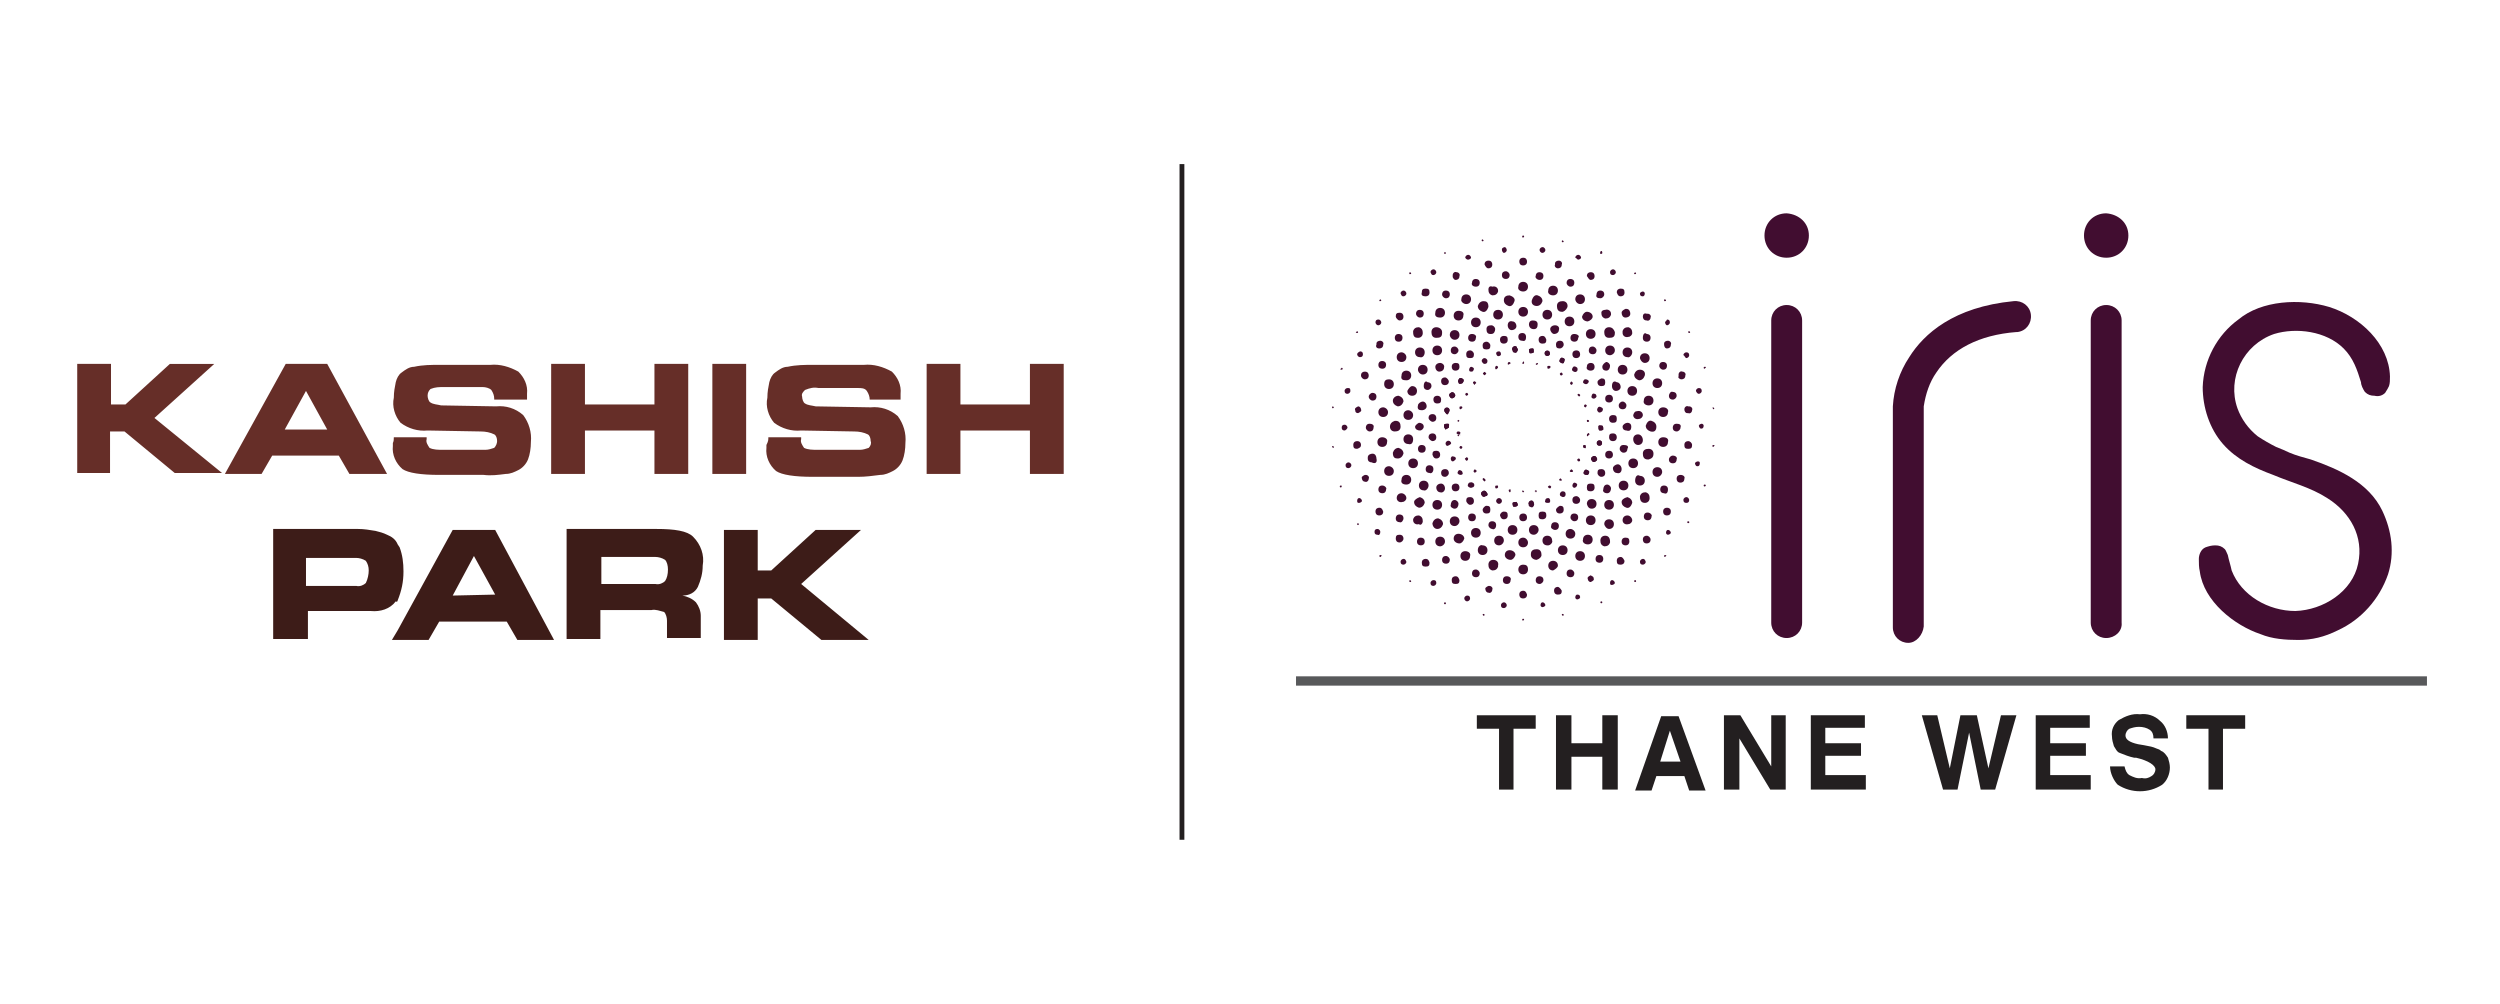 <?xml version="1.0" encoding="utf-8"?>
<!-- Generator: Adobe Illustrator 25.4.1, SVG Export Plug-In . SVG Version: 6.00 Build 0)  -->
<svg version="1.1" id="Layer_1" xmlns="http://www.w3.org/2000/svg" xmlns:xlink="http://www.w3.org/1999/xlink" x="0px" y="0px"
	 viewBox="0 0 259 104" style="enable-background:new 0 0 259 104;" xml:space="preserve">
<style type="text/css">
	.st0{fill:#231F20;}
	.st1{fill:#410D30;}
	.st2{fill:#58595B;stroke:#58595B;stroke-width:0.865;stroke-miterlimit:10;}
	.st3{fill:#662E28;}
	.st4{fill:#3D1C18;}
</style>
<g>
	<rect x="122.2" y="17" class="st0" width="0.5" height="70"/>
	<g>
		<g>
			<g>
				<path class="st1" d="M144,44.2c0,0.3,0.2,0.5,0.5,0.5c0.3,0,0.6-0.1,0.6-0.5c0-0.3-0.1-0.6-0.5-0.6c-0.1,0-0.1,0-0.1,0
					C144.2,43.7,144,43.9,144,44.2L144,44.2z M143.4,39.8c0,0.3,0.2,0.5,0.5,0.5l0,0c0.3,0,0.5-0.2,0.5-0.5s-0.2-0.5-0.5-0.5
					S143.4,39.4,143.4,39.8z M144.8,47.5c0.3,0,0.5-0.2,0.6-0.5c0-0.3-0.2-0.5-0.5-0.6c-0.3,0-0.5,0.2-0.6,0.5l0,0
					C144.3,47.4,144.5,47.5,144.8,47.5z M145.7,50.2c0.3,0,0.5-0.2,0.5-0.5s-0.2-0.5-0.5-0.5c-0.3,0-0.5,0.2-0.5,0.5l0,0
					C145.1,50,145.3,50.2,145.7,50.2z M145.9,42.5c-0.3,0-0.5,0.2-0.5,0.5s0.2,0.5,0.5,0.5c0.3,0,0.5-0.2,0.5-0.5
					C146.4,42.7,146.1,42.5,145.9,42.5L145.9,42.5z M145,33.2c0.2,0,0.4-0.1,0.4-0.4c0-0.2-0.1-0.4-0.4-0.4s-0.4,0.1-0.4,0.4l0,0
					C144.6,32.9,144.8,33.2,145,33.2z M144.9,35.4c0.3,0,0.4-0.2,0.4-0.4c0-0.3-0.2-0.4-0.4-0.4c-0.3,0-0.4,0.2-0.4,0.4
					C144.5,35.2,144.6,35.4,144.9,35.4L144.9,35.4z M145.4,30.7c0.1,0,0.3-0.1,0.3-0.3c0-0.1-0.1-0.3-0.3-0.3
					c-0.1,0-0.3,0.1-0.3,0.3l0,0C145.2,30.6,145.2,30.7,145.4,30.7z M145.2,36.5c-0.3,0-0.5,0.2-0.5,0.5s0.2,0.5,0.5,0.5
					c0.3,0,0.5-0.2,0.5-0.5S145.4,36.5,145.2,36.5L145.2,36.5z M146.1,28.4c0.1,0,0.1-0.1,0.1-0.1s-0.1-0.1-0.1-0.1
					c-0.1,0-0.1,0.1-0.1,0.1C146,28.4,146,28.4,146.1,28.4z M146.4,45.5c0-0.3-0.2-0.5-0.5-0.5c-0.3,0-0.5,0.2-0.5,0.5
					s0.2,0.5,0.5,0.5C146.2,46.1,146.4,45.9,146.4,45.5L146.4,45.5z M149.2,32.9c0.3,0,0.5-0.2,0.5-0.5l0,0c0-0.3-0.2-0.5-0.5-0.5
					l0,0c-0.3,0-0.5,0.2-0.5,0.5C148.6,32.8,148.9,32.9,149.2,32.9C149.1,32.9,149.1,32.9,149.2,32.9z M149.8,30.9
					c0.3,0,0.4-0.2,0.4-0.4l0,0c0-0.3-0.2-0.4-0.4-0.4c-0.3,0-0.4,0.2-0.4,0.4l0,0C149.4,30.7,149.6,30.9,149.8,30.9L149.8,30.9
					L149.8,30.9z M150.7,35.2c0.3,0,0.5-0.2,0.5-0.5s-0.2-0.5-0.5-0.5s-0.5,0.2-0.5,0.5C150.2,34.9,150.4,35.2,150.7,35.2
					L150.7,35.2z M148.5,28.5c0.1,0,0.3-0.1,0.3-0.3c0-0.1-0.1-0.3-0.3-0.3c-0.1,0-0.3,0.1-0.3,0.3
					C148.3,28.4,148.3,28.5,148.5,28.5L148.5,28.5z M147.7,30.7c0.2,0,0.4-0.1,0.4-0.4s-0.1-0.4-0.4-0.4s-0.4,0.1-0.4,0.4l0,0
					C147.2,30.6,147.4,30.7,147.7,30.7z M144.3,41.5c0,0.3,0.2,0.5,0.5,0.6c0.3,0,0.5-0.2,0.6-0.5c0-0.3-0.2-0.5-0.5-0.6l0,0
					C144.5,41,144.3,41.3,144.3,41.5z M145.7,39.4c0.3,0,0.5-0.2,0.5-0.5s-0.2-0.5-0.5-0.5c-0.3,0-0.5,0.2-0.5,0.5l0,0
					C145.1,39.3,145.3,39.4,145.7,39.4z M145.8,40.5c0,0.3,0.2,0.5,0.5,0.5c0.3,0,0.5-0.2,0.5-0.5s-0.2-0.5-0.5-0.5l0,0
					C146.1,40,145.9,40.3,145.8,40.5z M146.9,35c0.3,0,0.5-0.2,0.5-0.5l0,0c0-0.3-0.1-0.5-0.4-0.6c-0.3,0-0.5,0.1-0.6,0.4
					c0,0.1,0,0.1,0,0.1C146.4,34.9,146.6,35,146.9,35z M147.1,32.9c0.3,0,0.4-0.2,0.4-0.4c0-0.3-0.2-0.4-0.4-0.4
					c-0.3,0-0.4,0.2-0.4,0.4C146.7,32.7,146.9,32.9,147.1,32.9L147.1,32.9z M149.7,26.3c0.1,0,0.1-0.1,0.1-0.1s-0.1-0.1-0.1-0.1
					s-0.1,0.1-0.1,0.1l0,0C149.6,26.3,149.7,26.3,149.7,26.3L149.7,26.3z M138.9,50.3c-0.1,0-0.1,0.1-0.1,0.1c0,0.1,0.1,0.1,0.1,0.1
					c0.1,0,0.1-0.1,0.1-0.1l0,0C139,50.3,139,50.3,138.9,50.3z M138.1,42.1c-0.1,0-0.1,0.1-0.1,0.1l0,0c0,0.1,0.1,0.1,0.1,0.1
					s0.1-0.1,0.1-0.1C138.2,42.2,138.1,42.1,138.1,42.1L138.1,42.1L138.1,42.1z M138.1,46.2c-0.1,0-0.1,0.1-0.1,0.1s0.1,0.1,0.1,0.1
					c0.1,0,0.1-0.1,0.1-0.1l0,0C138.2,46.3,138.1,46.2,138.1,46.2z M139.6,44.3c0-0.1-0.1-0.3-0.3-0.3s-0.3,0.1-0.3,0.3
					s0.1,0.3,0.3,0.3l0,0C139.4,44.6,139.6,44.4,139.6,44.3z M140.7,54.2c-0.1,0-0.1,0.1-0.1,0.1l0,0c0,0.1,0.1,0.1,0.1,0.1
					s0.1-0.1,0.1-0.1C140.7,54.2,140.7,54.2,140.7,54.2L140.7,54.2z M139,38.3c0.1,0,0.1-0.1,0.1-0.1c0-0.1-0.1-0.1-0.1-0.1
					s-0.1,0.1-0.1,0.1l0,0C138.8,38.3,138.9,38.3,139,38.3L139,38.3z M139.7,47.9c-0.1,0-0.3,0.1-0.3,0.3s0.1,0.3,0.3,0.3
					c0.1,0,0.3-0.1,0.3-0.3S139.8,47.9,139.7,47.9L139.7,47.9z M143.3,42.2c-0.3,0-0.5,0.2-0.5,0.5s0.2,0.5,0.5,0.5s0.5-0.2,0.5-0.5
					S143.5,42.2,143.3,42.2L143.3,42.2z M141,46.1c0-0.2-0.1-0.4-0.4-0.4c-0.2,0-0.4,0.1-0.4,0.4s0.1,0.4,0.4,0.4l0,0
					C140.9,46.4,141,46.3,141,46.1z M139.6,40.2c-0.1,0-0.3,0.1-0.3,0.3s0.1,0.3,0.3,0.3c0.1,0,0.3-0.1,0.3-0.3l0,0
					C139.9,40.2,139.8,40.2,139.6,40.2z M140.8,51.6c-0.1,0-0.2,0.1-0.2,0.3s0.1,0.2,0.2,0.2c0.1,0,0.3-0.1,0.3-0.2
					S141,51.6,140.8,51.6C140.9,51.6,140.9,51.6,140.8,51.6z M142.8,33.7c0.1,0,0.3-0.1,0.3-0.3c0-0.1-0.1-0.3-0.3-0.3
					s-0.3,0.1-0.3,0.3C142.5,33.5,142.6,33.7,142.8,33.7L142.8,33.7z M143,31.2c0.1,0,0.1-0.1,0.1-0.1s-0.1-0.1-0.1-0.1
					s-0.1,0.1-0.1,0.1C142.9,31.2,142.9,31.2,143,31.2L143,31.2z M143.2,45.3c-0.3,0-0.5,0.2-0.5,0.5s0.2,0.5,0.5,0.5
					s0.5-0.2,0.5-0.5C143.8,45.5,143.5,45.3,143.2,45.3L143.2,45.3z M142.8,37.8c0,0.3,0.2,0.4,0.4,0.4c0.3,0,0.4-0.2,0.4-0.4
					c0-0.3-0.2-0.4-0.4-0.4l0,0C142.9,37.4,142.8,37.6,142.8,37.8z M140.7,42.8c0.2-0.1,0.4-0.2,0.3-0.4c0-0.1-0.1-0.3-0.3-0.3
					c-0.2,0.1-0.4,0.2-0.3,0.4C140.4,42.7,140.5,42.8,140.7,42.8z M142.9,36.1c0.2,0,0.4-0.1,0.4-0.4c0.1-0.2-0.1-0.4-0.3-0.4
					s-0.4,0.1-0.4,0.3c0,0.1,0,0.1,0,0.1C142.5,35.9,142.6,36.1,142.9,36.1L142.9,36.1z M140.6,34.5c0.1,0,0.1-0.1,0.1-0.1
					s-0.1-0.1-0.1-0.1s-0.1,0.1-0.1,0.1C140.4,34.4,140.5,34.5,140.6,34.5z M140.6,36.7c0,0.1,0.1,0.3,0.3,0.3s0.3-0.1,0.3-0.3
					s-0.1-0.3-0.3-0.3l0,0C140.7,36.5,140.6,36.6,140.6,36.7z M141.9,43.9c-0.3,0-0.4,0.2-0.4,0.4l0,0c0,0.2,0.2,0.4,0.4,0.4
					c0.3,0,0.4-0.2,0.4-0.4l0,0C142.4,44,142.1,43.9,141.9,43.9L141.9,43.9z M142.2,41.5c0.3,0,0.4-0.2,0.4-0.4l0,0
					c0-0.3-0.2-0.4-0.4-0.4s-0.4,0.2-0.4,0.4l0,0C141.8,41.3,142,41.5,142.2,41.5L142.2,41.5L142.2,41.5z M141.4,39.3
					c0.2,0,0.4-0.1,0.4-0.4l0,0c0-0.2-0.1-0.4-0.4-0.4l0,0c-0.2,0-0.4,0.1-0.4,0.4l0,0C141,39.1,141.2,39.3,141.4,39.3z M141.4,49.2
					c-0.2,0.1-0.4,0.2-0.3,0.4c0,0.1,0.1,0.3,0.3,0.3c0.2,0.1,0.4-0.1,0.4-0.3c0.1-0.2-0.1-0.4-0.3-0.4
					C141.5,49.2,141.5,49.2,141.4,49.2z M150.8,37.6c-0.2,0-0.4,0.1-0.4,0.4l0,0c0,0.2,0.1,0.4,0.4,0.4c0.2,0,0.4-0.1,0.4-0.4
					C151.2,37.7,151.1,37.6,150.8,37.6L150.8,37.6z M150.8,29c0.2,0,0.4-0.1,0.4-0.4l0,0c0.1-0.2-0.1-0.4-0.3-0.4
					c-0.2-0.1-0.4,0.1-0.4,0.3c0,0.1,0,0.1,0,0.2C150.5,28.7,150.6,29,150.8,29C150.8,29,150.8,29,150.8,29L150.8,29z M149.7,39.1
					c-0.2,0-0.4,0.1-0.4,0.4c0,0.2,0.1,0.4,0.4,0.4c0.2,0,0.4-0.1,0.4-0.4C150.1,39.4,149.9,39.1,149.7,39.1z M150.7,35.9
					c-0.3,0-0.4,0.2-0.4,0.4c0,0.3,0.2,0.4,0.4,0.4s0.4-0.2,0.4-0.4S150.9,35.9,150.7,35.9z M147.6,36.5c0-0.3-0.2-0.5-0.5-0.5
					c-0.3,0-0.5,0.2-0.5,0.5s0.2,0.5,0.5,0.5C147.4,37.1,147.6,36.8,147.6,36.5L147.6,36.5z M152.5,34.6c-0.3,0-0.4,0.2-0.4,0.4
					c0,0.3,0.2,0.4,0.4,0.4l0,0c0.3,0,0.4-0.2,0.4-0.4C153,34.8,152.8,34.6,152.5,34.6z M152.3,52.3c0.2,0,0.4-0.1,0.4-0.4
					c0-0.2-0.1-0.4-0.4-0.4s-0.4,0.1-0.4,0.4l0,0C151.9,52,152.1,52.3,152.3,52.3z M152.5,54c0.3,0,0.4-0.2,0.4-0.4
					c0-0.3-0.2-0.4-0.4-0.4c-0.3,0-0.4,0.2-0.4,0.4S152.2,54,152.5,54L152.5,54z M152.1,26.9c0.1,0,0.3-0.1,0.3-0.2l0,0
					c0-0.1-0.1-0.3-0.3-0.3c-0.1,0-0.3,0.1-0.3,0.3C151.8,26.7,151.9,26.9,152.1,26.9L152.1,26.9z M146.5,52c0,0.3,0.2,0.5,0.5,0.6
					c0.3,0,0.5-0.2,0.6-0.5c0-0.3-0.2-0.5-0.5-0.6l0,0C146.8,51.6,146.5,51.8,146.5,52z M151.9,31.5c0.3,0,0.5-0.2,0.5-0.5
					c0-0.3-0.2-0.5-0.5-0.5s-0.5,0.2-0.5,0.5C151.3,31.2,151.6,31.5,151.9,31.5L151.9,31.5z M147.4,38.8c0.3,0,0.5-0.2,0.5-0.5
					s-0.2-0.5-0.5-0.5c-0.3,0-0.5,0.2-0.5,0.5l0,0C146.9,38.5,147.1,38.8,147.4,38.8L147.4,38.8z M149.2,37.6
					c-0.3,0-0.5,0.2-0.5,0.4c0,0.3,0.2,0.5,0.4,0.5c0.3,0,0.5-0.2,0.5-0.4l0,0C149.7,37.8,149.4,37.6,149.2,37.6z M148,50.3
					c0-0.3-0.2-0.5-0.5-0.5c-0.3,0-0.5,0.2-0.5,0.5s0.2,0.5,0.5,0.5C147.7,50.9,148,50.6,148,50.3L148,50.3z M149.7,50.6
					c0-0.3-0.2-0.5-0.4-0.5c-0.3,0-0.5,0.2-0.5,0.4c0,0.3,0.2,0.5,0.4,0.5l0,0C149.4,51.1,149.7,50.9,149.7,50.6z M148.9,54.8
					c0.3,0,0.5-0.2,0.6-0.5c0-0.3-0.2-0.5-0.5-0.6c-0.3,0-0.5,0.2-0.6,0.5l0,0C148.4,54.5,148.6,54.8,148.9,54.8z M148.4,45.7
					c0.2,0,0.4-0.1,0.4-0.4c0-0.2-0.1-0.4-0.4-0.4c-0.2,0-0.4,0.1-0.4,0.4C148,45.5,148.3,45.7,148.4,45.7z M150.7,52.7
					c0.3,0,0.4-0.3,0.4-0.5c0-0.2-0.2-0.4-0.4-0.4c-0.3,0-0.4,0.3-0.4,0.5C150.2,52.5,150.5,52.7,150.7,52.7z M151.1,32.2
					c-0.3,0-0.5,0.2-0.5,0.5s0.2,0.5,0.5,0.5c0.3,0,0.5-0.2,0.5-0.5l0,0C151.7,32.4,151.5,32.2,151.1,32.2z M150.6,55.8
					c0,0.3,0.3,0.5,0.6,0.5c0.2,0,0.4-0.2,0.5-0.5c0-0.3-0.3-0.5-0.6-0.5S150.6,55.5,150.6,55.8z M150.8,50.1
					c-0.2,0-0.4,0.1-0.4,0.4c0,0.2,0.1,0.4,0.4,0.4c0.2,0,0.4-0.1,0.4-0.4l0,0C151.2,50.3,151.1,50.1,150.8,50.1z M150.1,49
					c0-0.2-0.1-0.4-0.4-0.4l0,0c-0.2,0-0.4,0.1-0.4,0.4c0,0.2,0.1,0.4,0.4,0.4C149.9,49.4,150.1,49.2,150.1,49L150.1,49z
					 M149.4,36.3c0-0.3-0.2-0.5-0.5-0.5s-0.5,0.2-0.5,0.5s0.2,0.5,0.5,0.5l0,0C149.2,36.8,149.4,36.6,149.4,36.3L149.4,36.3z
					 M148.4,52.3c0,0.3,0.2,0.5,0.5,0.5c0.3,0,0.5-0.2,0.5-0.5s-0.2-0.5-0.5-0.5C148.6,51.8,148.4,52,148.4,52.3L148.4,52.3z
					 M148.9,41c-0.2,0-0.4,0.1-0.4,0.4c0,0.2,0.1,0.4,0.4,0.4s0.4-0.1,0.4-0.4l0,0C149.3,41.1,149.1,41,148.9,41z M148.4,43.7
					c0.2,0,0.4-0.1,0.4-0.4c0-0.2-0.1-0.4-0.4-0.4c-0.2,0-0.4,0.1-0.4,0.4l0,0C148,43.5,148.3,43.7,148.4,43.7z M148.8,47.5
					c0.2,0,0.4-0.1,0.4-0.4c0-0.2-0.1-0.4-0.4-0.4s-0.4,0.1-0.4,0.4l0,0C148.5,47.4,148.6,47.5,148.8,47.5z M148.8,33.9
					c-0.3,0-0.5,0.2-0.5,0.5c0,0.3,0.1,0.6,0.5,0.6s0.6-0.1,0.6-0.5c0-0.1,0-0.1,0-0.1C149.4,34.1,149.1,33.9,148.8,33.9L148.8,33.9
					z M147.3,46.9c0.3,0,0.4-0.2,0.4-0.4c0-0.3-0.2-0.4-0.4-0.4l0,0c-0.3,0-0.4,0.2-0.4,0.4S147,46.9,147.3,46.9z M148.5,48.6
					c0-0.3-0.2-0.4-0.4-0.4c-0.3,0-0.4,0.2-0.4,0.4c0,0.3,0.2,0.4,0.4,0.4C148.3,49.1,148.5,48.9,148.5,48.6L148.5,48.6z M147.5,40
					c0,0.3,0.2,0.4,0.4,0.4c0.2,0,0.4-0.2,0.4-0.4l0,0c0-0.3-0.2-0.4-0.4-0.4C147.7,39.4,147.5,39.6,147.5,40z M147.3,42.5
					c0.3,0,0.5-0.2,0.5-0.4c0-0.3-0.2-0.5-0.4-0.5c-0.2,0-0.5,0.2-0.5,0.4l0,0C146.8,42.4,147,42.5,147.3,42.5L147.3,42.5z
					 M146.6,44.2c0,0.3,0.3,0.4,0.5,0.4s0.4-0.2,0.4-0.4c0-0.3-0.3-0.4-0.5-0.4C146.8,43.9,146.6,44.1,146.6,44.2z M156.7,54.4
					c-0.3,0-0.5,0.2-0.5,0.5s0.2,0.5,0.5,0.5c0.3,0,0.5-0.2,0.5-0.5l0,0C157.2,54.6,157,54.4,156.7,54.4L156.7,54.4z M164.8,53.4
					c-0.3,0-0.5,0.2-0.5,0.5s0.2,0.5,0.5,0.5c0.3,0,0.5-0.2,0.5-0.5S165.1,53.4,164.8,53.4L164.8,53.4z M165.9,62.3
					c-0.1,0-0.1,0.1-0.1,0.1c0,0.1,0.1,0.1,0.1,0.1c0.1,0,0.1-0.1,0.1-0.1l0,0C166,62.4,166,62.3,165.9,62.3z M163.7,57.1
					c-0.3,0-0.5,0.2-0.5,0.5s0.2,0.5,0.5,0.5c0.3,0,0.5-0.2,0.5-0.5S164,57.1,163.7,57.1L163.7,57.1z M164.8,59.6
					c-0.2,0.1-0.4,0.2-0.3,0.4c0,0.1,0.1,0.3,0.3,0.3c0.2-0.1,0.4-0.2,0.3-0.4C165.1,59.7,164.9,59.7,164.8,59.6z M167,60.1
					c-0.1,0-0.2,0.1-0.2,0.3s0.1,0.2,0.2,0.2c0.1,0,0.3-0.1,0.3-0.2S167.2,60.1,167,60.1C167.1,60.1,167.1,60.1,167,60.1z
					 M168.4,55.7c-0.3,0-0.4,0.2-0.4,0.4c0,0.3,0.2,0.4,0.4,0.4c0.3,0,0.4-0.2,0.4-0.4l0,0C168.8,55.8,168.7,55.7,168.4,55.7z
					 M167.9,57.7c-0.2,0-0.4,0.1-0.4,0.4s0.1,0.4,0.4,0.4c0.2,0,0.4-0.1,0.4-0.4l0,0C168.2,57.9,168.1,57.7,167.9,57.7z M165.7,57.5
					c-0.3,0-0.4,0.2-0.4,0.4c0,0.3,0.2,0.4,0.4,0.4c0.3,0,0.4-0.2,0.4-0.4S166,57.5,165.7,57.5L165.7,57.5z M168.6,53.4
					c-0.3,0-0.5,0.2-0.5,0.5s0.3,0.5,0.6,0.4c0.2,0,0.4-0.2,0.4-0.4C169.1,53.7,168.9,53.4,168.6,53.4L168.6,53.4z M166.3,55.5
					c-0.3,0-0.5,0.2-0.5,0.5s0.1,0.5,0.4,0.6c0.3,0,0.5-0.1,0.6-0.4c0-0.1,0-0.1,0-0.1C166.8,55.7,166.6,55.5,166.3,55.5L166.3,55.5
					z M163.4,61.6c-0.1,0-0.2,0.1-0.2,0.3c0,0.1,0.1,0.2,0.2,0.2c0.1,0,0.3-0.1,0.3-0.2S163.7,61.6,163.4,61.6
					C163.5,61.6,163.5,61.6,163.4,61.6z M159.8,62.4c-0.1,0-0.2,0.1-0.2,0.3c0,0.1,0.1,0.2,0.2,0.2s0.3-0.1,0.3-0.2
					S160,62.4,159.8,62.4L159.8,62.4z M159.9,60.1c0-0.3-0.2-0.4-0.4-0.4c-0.3,0-0.4,0.2-0.4,0.4c0,0.3,0.2,0.4,0.4,0.4l0,0
					C159.7,60.5,159.9,60.3,159.9,60.1z M162.7,54.8c-0.3,0-0.5,0.2-0.5,0.5s0.2,0.5,0.5,0.5c0.3,0,0.5-0.2,0.5-0.5
					S162.9,54.8,162.7,54.8L162.7,54.8z M159.7,57.5c0-0.3-0.1-0.6-0.5-0.6c-0.3,0-0.6,0.1-0.6,0.5c0,0.1,0,0.1,0,0.1
					c0,0.3,0.3,0.5,0.6,0.5C159.5,57.9,159.7,57.7,159.7,57.5z M159.4,54.9c0-0.3-0.2-0.5-0.5-0.5c-0.3,0-0.5,0.2-0.5,0.5
					s0.2,0.5,0.5,0.5l0,0C159.2,55.4,159.4,55.1,159.4,54.9L159.4,54.9z M162.7,59c-0.3,0-0.4,0.2-0.4,0.4c0,0.3,0.2,0.4,0.4,0.4
					c0.3,0,0.4-0.2,0.4-0.4C163.1,59.2,162.9,59,162.7,59L162.7,59z M161.9,63.6c-0.1,0-0.1,0.1-0.1,0.1s0.1,0.1,0.1,0.1
					c0.1,0,0.1-0.1,0.1-0.1S162,63.6,161.9,63.6L161.9,63.6z M161.4,60.8c-0.2,0-0.4,0.1-0.4,0.4c0,0.2,0.1,0.4,0.4,0.4
					s0.4-0.1,0.4-0.4l0,0C161.7,61,161.5,60.8,161.4,60.8z M161.4,58.6c0-0.3-0.2-0.5-0.5-0.5s-0.5,0.2-0.5,0.5s0.2,0.5,0.5,0.5l0,0
					C161.1,59,161.4,58.8,161.4,58.6z M160.8,56c0-0.3-0.2-0.5-0.5-0.5s-0.5,0.2-0.5,0.5s0.2,0.5,0.5,0.5c0,0,0,0,0.1,0
					C160.6,56.5,160.9,56.2,160.8,56C160.9,56,160.9,56,160.8,56L160.8,56z M172.8,54.9c-0.1,0-0.2,0.1-0.2,0.3
					c0,0.1,0.1,0.2,0.2,0.2c0.1,0,0.3-0.1,0.3-0.2C173.1,55.1,173,54.9,172.8,54.9L172.8,54.9z M169.7,48c0-0.3-0.2-0.5-0.5-0.5
					c-0.3,0-0.5,0.2-0.5,0.5s0.2,0.5,0.5,0.5l0,0C169.5,48.5,169.7,48.3,169.7,48L169.7,48z M174.9,54c-0.1,0-0.1,0.1-0.1,0.1l0,0
					c0,0.1,0.1,0.1,0.1,0.1c0.1,0,0.1-0.1,0.1-0.1C175.1,54.2,175,54,174.9,54L174.9,54z M174.9,42.1c-0.2-0.1-0.4,0.1-0.4,0.3
					s0.1,0.4,0.3,0.4c0.1,0,0.1,0,0.1,0c0.2,0.1,0.4-0.1,0.4-0.3c0.1-0.2-0.1-0.4-0.3-0.4C175,42.1,174.9,42.1,174.9,42.1z
					 M175,51.8c0-0.1-0.1-0.3-0.3-0.3c-0.1,0-0.3,0.1-0.3,0.3s0.1,0.3,0.3,0.3C174.9,52.1,175,52,175,51.8L175,51.8z M174.1,49.2
					c-0.2,0-0.4,0.1-0.4,0.4c0,0.2,0.1,0.4,0.4,0.4c0.2,0,0.4-0.1,0.4-0.4C174.6,49.4,174.4,49.2,174.1,49.2
					C174.2,49.2,174.1,49.2,174.1,49.2z M176.6,38c-0.1,0-0.1,0.1-0.1,0.1c0,0.1,0.1,0.1,0.1,0.1s0.1-0.1,0.1-0.1
					C176.8,38,176.7,38,176.6,38L176.6,38z M177.5,46.1c-0.1,0-0.1,0.1-0.1,0.1c0,0.1,0.1,0.1,0.1,0.1s0.1-0.1,0.1-0.1l0,0
					C177.7,46.2,177.6,46.1,177.5,46.1z M176.3,43.9c-0.1,0-0.3,0.1-0.3,0.2s0.1,0.3,0.2,0.3h0.1c0.1,0,0.2-0.1,0.2-0.3
					C176.5,44,176.4,43.9,176.3,43.9z M176.6,50.2c-0.1,0-0.1,0.1-0.1,0.1c0,0.1,0.1,0.1,0.1,0.1c0.1,0,0.1-0.1,0.1-0.1l0,0
					C176.8,50.3,176.7,50.2,176.6,50.2z M175.9,47.8c-0.1,0-0.3,0.1-0.3,0.2s0.1,0.3,0.2,0.3h0.1c0.1,0,0.2-0.1,0.2-0.3
					C176.1,47.9,176.1,47.8,175.9,47.8z M142.6,47.5c0-0.2-0.1-0.5-0.4-0.5c-0.2,0-0.5,0.1-0.5,0.4c0,0.1,0,0.1,0,0.1
					c0,0.3,0.2,0.4,0.4,0.4C142.5,48.1,142.7,47.9,142.6,47.5C142.7,47.5,142.7,47.5,142.6,47.5L142.6,47.5z M170.6,55.5
					c-0.2,0-0.4,0.1-0.4,0.4l0,0c0,0.2,0.1,0.4,0.4,0.4c0.2,0,0.4-0.1,0.4-0.4C171,55.7,170.8,55.5,170.6,55.5z M170.2,57.9
					c-0.1,0-0.3,0.1-0.3,0.3s0.1,0.3,0.3,0.3c0.1,0,0.3-0.1,0.3-0.3l0,0C170.4,57.9,170.3,57.9,170.2,57.9z M170.7,53.1
					c-0.3,0-0.4,0.2-0.4,0.4l0,0c0,0.3,0.2,0.4,0.4,0.4c0.3,0,0.4-0.2,0.4-0.4l0,0C171.2,53.4,171,53.1,170.7,53.1L170.7,53.1
					L170.7,53.1z M169.4,60.1c-0.1,0-0.1,0.1-0.1,0.1c0,0.1,0.1,0.1,0.1,0.1c0.1,0,0.1-0.1,0.1-0.1S169.5,60.1,169.4,60.1
					L169.4,60.1z M170.4,52.1c0.3,0,0.5-0.2,0.5-0.5l0,0c0-0.3-0.1-0.5-0.4-0.6c-0.3,0-0.5,0.1-0.6,0.4c0,0.1,0,0.1,0,0.1
					C169.9,52,170.2,52.1,170.4,52.1z M173.3,47.2c-0.2,0-0.4,0.2-0.4,0.4c0,0.3,0.2,0.4,0.4,0.4c0.3,0,0.4-0.2,0.4-0.4l0,0
					C173.8,47.4,173.6,47.2,173.3,47.2L173.3,47.2L173.3,47.2z M172.7,52.6c-0.2,0-0.4,0.1-0.4,0.4c0,0.2,0.1,0.4,0.4,0.4
					c0.2,0,0.4-0.1,0.4-0.4l0,0C173.1,52.7,172.9,52.6,172.7,52.6z M172.5,57.5c-0.1,0-0.1,0.1-0.1,0.1c0,0.1,0.1,0.1,0.1,0.1
					s0.1-0.1,0.1-0.1C172.7,57.6,172.6,57.5,172.5,57.5L172.5,57.5z M172.2,48.9c0-0.3-0.2-0.5-0.5-0.5c-0.3,0-0.5,0.2-0.5,0.5
					s0.2,0.5,0.5,0.5C172,49.4,172.2,49.1,172.2,48.9L172.2,48.9z M172.8,50.7c0-0.3-0.2-0.4-0.4-0.4c-0.3,0-0.4,0.2-0.4,0.4
					c0,0.3,0.2,0.4,0.4,0.4C172.6,51.2,172.8,51.1,172.8,50.7L172.8,50.7z M174.9,45.7c-0.2,0-0.4,0.1-0.4,0.4s0.1,0.4,0.4,0.4
					s0.4-0.1,0.4-0.4l0,0C175.3,45.9,175.1,45.7,174.9,45.7z M149.7,56.1c0-0.3-0.2-0.5-0.5-0.5l0,0c-0.3,0-0.5,0.2-0.5,0.5
					s0.2,0.5,0.5,0.5l0,0C149.4,56.6,149.7,56.4,149.7,56.1L149.7,56.1z M147.6,56.1c0-0.3-0.2-0.4-0.4-0.4c-0.3,0-0.4,0.2-0.4,0.4
					c0,0.3,0.2,0.4,0.4,0.4C147.4,56.5,147.6,56.4,147.6,56.1L147.6,56.1z M147.7,57.9c-0.2,0-0.4,0.1-0.4,0.4s0.1,0.4,0.4,0.4
					s0.4-0.1,0.4-0.4l0,0C148,57.9,147.8,57.9,147.7,57.9z M149.7,62.4c-0.1,0-0.1,0.1-0.1,0.1c0,0.1,0.1,0.1,0.1,0.1
					c0.1,0,0.1-0.1,0.1-0.1l0,0C149.8,62.4,149.7,62.4,149.7,62.4z M152,61.7c-0.1,0-0.3,0.1-0.3,0.3c0,0.1,0.1,0.3,0.3,0.3
					c0.1,0,0.3-0.1,0.3-0.3C152.3,61.8,152.2,61.7,152,61.7L152,61.7z M150.8,59.7c-0.2,0-0.4,0.1-0.4,0.4s0.1,0.4,0.4,0.4
					s0.4-0.1,0.4-0.4C151.1,59.8,151,59.7,150.8,59.7L150.8,59.7z M147.4,54c0-0.3-0.1-0.5-0.4-0.6c-0.3,0-0.5,0.1-0.6,0.4
					c0,0.1,0,0.1,0,0.1c0,0.3,0.3,0.5,0.6,0.4C147.2,54.5,147.4,54.2,147.4,54z M149.8,57.6c-0.3,0-0.4,0.2-0.4,0.4
					c0,0.3,0.2,0.4,0.4,0.4c0.3,0,0.4-0.2,0.4-0.4C150.2,57.8,150,57.6,149.8,57.6L149.8,57.6z M151.2,54c0-0.3-0.2-0.5-0.5-0.5l0,0
					c-0.3,0-0.5,0.2-0.5,0.5s0.2,0.5,0.5,0.5S151.2,54.2,151.2,54z M146.9,48c0-0.3-0.2-0.5-0.5-0.5c-0.3,0-0.5,0.2-0.5,0.5
					s0.2,0.5,0.5,0.5l0,0C146.7,48.5,146.9,48.3,146.9,48L146.9,48z M143.2,50.3c-0.3,0-0.4,0.2-0.4,0.4c0,0.3,0.2,0.4,0.4,0.4
					c0.3,0,0.4-0.2,0.4-0.4C143.7,50.6,143.5,50.3,143.2,50.3L143.2,50.3z M142.9,52.6c-0.2,0-0.4,0.1-0.4,0.4
					c0,0.2,0.1,0.4,0.4,0.4c0.2,0,0.4-0.1,0.4-0.4l0,0C143.2,52.7,143.1,52.6,142.9,52.6z M143,57.5c-0.1,0-0.1,0.1-0.1,0.1
					c0,0.1,0.1,0.1,0.1,0.1c0.1,0,0.1-0.1,0.1-0.1C143.2,57.5,143.1,57.5,143,57.5z M143,55.1c0-0.1-0.1-0.3-0.3-0.3
					s-0.3,0.1-0.3,0.3s0.1,0.3,0.3,0.3l0,0C142.9,55.5,143,55.3,143,55.1z M143.9,48.3c-0.3,0-0.5,0.2-0.5,0.5l0,0
					c0,0.3,0.2,0.5,0.5,0.5l0,0c0.3,0,0.5-0.2,0.5-0.5l0,0C144.4,48.5,144.1,48.3,143.9,48.3z M145.4,53.7c0-0.3-0.2-0.4-0.4-0.4
					c-0.3,0-0.4,0.2-0.4,0.4l0,0c0,0.3,0.2,0.4,0.4,0.4C145.2,54.2,145.4,53.9,145.4,53.7z M151.8,57.1c-0.3,0-0.5,0.2-0.5,0.5
					s0.2,0.5,0.5,0.5s0.5-0.2,0.5-0.5C152.4,57.3,152.1,57.1,151.8,57.1z M146.1,60.1c-0.1,0-0.1,0.1-0.1,0.1c0,0.1,0.1,0.1,0.1,0.1
					c0.1,0,0.1-0.1,0.1-0.1S146.2,60.2,146.1,60.1L146.1,60.1z M145.2,51.1c-0.3,0-0.5,0.2-0.5,0.5s0.3,0.5,0.6,0.4
					c0.2,0,0.4-0.2,0.4-0.4C145.7,51.3,145.4,51.1,145.2,51.1L145.2,51.1z M145.4,55.8c0-0.2-0.1-0.4-0.4-0.4s-0.4,0.1-0.4,0.4
					c0,0.2,0.1,0.4,0.4,0.4l0,0C145.2,56.2,145.4,56,145.4,55.8L145.4,55.8z M145.4,57.9c-0.1,0-0.3,0.1-0.3,0.3s0.1,0.3,0.3,0.3
					c0.1,0,0.3-0.1,0.3-0.3l0,0C145.6,57.9,145.5,57.9,145.4,57.9z M148.5,60.1c-0.1,0-0.3,0.1-0.3,0.3s0.1,0.3,0.3,0.3
					c0.1,0,0.3-0.1,0.3-0.3l0,0C148.8,60.1,148.6,60.1,148.5,60.1z M157.8,61.2c-0.2,0-0.4,0.1-0.4,0.4c0,0.2,0.1,0.4,0.4,0.4
					c0.2,0,0.4-0.1,0.4-0.4l0,0C158.1,61.3,158,61.2,157.8,61.2z M157.8,55.7c-0.3,0-0.5,0.2-0.5,0.5s0.2,0.5,0.5,0.5
					c0.3,0,0.5-0.2,0.5-0.5l0,0C158.3,56,158.1,55.7,157.8,55.7L157.8,55.7z M157.8,64.1c-0.1,0-0.1,0.1-0.1,0.1l0,0
					c0,0.1,0.1,0.1,0.1,0.1s0.1-0.1,0.1-0.1C157.9,64.1,157.8,64.1,157.8,64.1L157.8,64.1L157.8,64.1z M157.8,58.5
					c-0.3,0-0.5,0.2-0.5,0.5l0,0c0,0.3,0.2,0.5,0.5,0.5c0.3,0,0.5-0.2,0.5-0.5l0,0C158.3,58.6,158.1,58.5,157.8,58.5L157.8,58.5
					L157.8,58.5z M152.9,55.7c0.3,0,0.5-0.2,0.5-0.5s-0.2-0.5-0.5-0.5s-0.5,0.2-0.5,0.5S152.6,55.7,152.9,55.7L152.9,55.7z
					 M157.8,31.8c-0.3,0-0.5,0.2-0.5,0.5s0.2,0.5,0.5,0.5c0.3,0,0.5-0.2,0.5-0.5S158.1,31.8,157.8,31.8L157.8,31.8z M158.1,34.9
					c0-0.2-0.1-0.4-0.4-0.4c-0.2,0-0.4,0.1-0.4,0.4c0,0.2,0.1,0.4,0.4,0.4l0,0C158,35.4,158.1,35.2,158.1,34.9z M157.8,54
					c0.2,0,0.4-0.1,0.4-0.4c0-0.2-0.1-0.4-0.4-0.4c-0.2,0-0.4,0.1-0.4,0.4l0,0C157.4,53.8,157.5,54,157.8,54z M154.2,60.7
					c-0.2,0.1-0.4,0.2-0.3,0.4c0,0.1,0.1,0.3,0.3,0.3c0.2,0.1,0.4-0.1,0.4-0.3c0.1-0.2-0.1-0.4-0.3-0.4
					C154.3,60.7,154.2,60.7,154.2,60.7z M154.7,58c-0.3,0-0.5,0.2-0.5,0.5l0,0c0,0.3,0.1,0.5,0.4,0.6c0.3,0,0.5-0.1,0.6-0.4
					c0-0.1,0-0.1,0-0.1C155.3,58.2,155,58,154.7,58z M155.8,56c0-0.3-0.2-0.5-0.5-0.5c-0.3,0-0.5,0.2-0.5,0.5s0.2,0.5,0.5,0.5
					C155.6,56.5,155.8,56.2,155.8,56L155.8,56z M152.9,59c-0.3,0-0.4,0.2-0.4,0.4c0,0.3,0.2,0.4,0.4,0.4c0.3,0,0.4-0.2,0.4-0.4
					C153.3,59.2,153.1,59,152.9,59L152.9,59z M153.7,63.6c-0.1,0-0.1,0.1-0.1,0.1s0.1,0.1,0.1,0.1c0.1,0,0.1-0.1,0.1-0.1
					C153.8,63.7,153.8,63.6,153.7,63.6L153.7,63.6z M156.1,59.7c-0.3,0-0.4,0.2-0.4,0.4c0,0.3,0.2,0.4,0.4,0.4
					c0.3,0,0.4-0.2,0.4-0.4C156.6,59.9,156.4,59.7,156.1,59.7L156.1,59.7z M155.8,62.4c-0.1,0-0.3,0.1-0.3,0.3s0.1,0.3,0.3,0.3
					c0.1,0,0.3-0.1,0.3-0.3l0,0C156.1,62.6,156,62.4,155.8,62.4z M156.4,57c-0.3,0-0.5,0.2-0.5,0.5l0,0c0,0.3,0.3,0.5,0.6,0.5
					c0.2,0,0.4-0.2,0.5-0.5C157,57.2,156.7,57,156.4,57z M163.1,45.4L163.1,45.4L163.1,45.4L163.1,45.4z M166.5,51.1
					c0.3,0,0.4-0.3,0.4-0.5s-0.2-0.4-0.4-0.4c-0.3,0-0.4,0.3-0.4,0.5C166,50.9,166.2,51.1,166.5,51.1z M165.9,49.4
					c0.2,0,0.4-0.1,0.4-0.4c0-0.2-0.1-0.4-0.4-0.4s-0.4,0.1-0.4,0.4l0,0C165.5,49.2,165.7,49.4,165.9,49.4L165.9,49.4z M164.9,52.7
					c0.3,0,0.5-0.2,0.5-0.5s-0.2-0.5-0.5-0.5c-0.3,0-0.5,0.2-0.5,0.5l0,0C164.5,52.6,164.7,52.7,164.9,52.7L164.9,52.7z M169,44.2
					c0-0.3-0.2-0.4-0.4-0.4c-0.2,0-0.5,0.2-0.5,0.4l0,0c0,0.3,0.2,0.4,0.4,0.4C168.8,44.7,169,44.6,169,44.2z M166.2,52.3
					c0,0.3,0.2,0.5,0.5,0.5c0.3,0,0.5-0.2,0.5-0.5s-0.2-0.5-0.5-0.5C166.4,51.8,166.2,52,166.2,52.3L166.2,52.3z M168.2,46.1
					c-0.3,0-0.4,0.2-0.4,0.4c0,0.2,0.2,0.4,0.4,0.4c0.3,0,0.4-0.2,0.4-0.4l0,0C168.8,46.2,168.5,46.1,168.2,46.1z M168,48.6
					c0-0.3-0.2-0.5-0.4-0.5s-0.5,0.2-0.5,0.4c0,0.3,0.2,0.5,0.4,0.5l0,0C167.8,49.1,168,48.9,168,48.6z M166.7,54.8
					c0.3,0,0.5-0.2,0.5-0.5s-0.2-0.5-0.5-0.5c-0.3,0-0.5,0.2-0.5,0.5l0,0C166.2,54.4,166.4,54.8,166.7,54.8L166.7,54.8z M164.8,38.4
					c0.2,0,0.4-0.1,0.4-0.4c0-0.2-0.1-0.4-0.4-0.4l0,0c-0.2,0-0.4,0.1-0.4,0.4l0,0C164.3,38.2,164.5,38.4,164.8,38.4z M164.8,50.9
					c0.2,0,0.4-0.1,0.4-0.4s-0.1-0.4-0.4-0.4s-0.4,0.1-0.4,0.4S164.5,50.9,164.8,50.9z M164.5,56.4c0.3,0,0.5-0.2,0.5-0.5
					s-0.2-0.5-0.5-0.5c-0.3,0-0.5,0.2-0.5,0.5C163.9,56.1,164.1,56.4,164.5,56.4L164.5,56.4z M165,32.8c0-0.3-0.3-0.5-0.6-0.5
					c-0.2,0-0.4,0.2-0.5,0.5c0,0.3,0.3,0.5,0.6,0.5C164.8,33.2,165,33,165,32.8z M168.1,34.5c0,0.3,0.3,0.5,0.6,0.4
					c0.2,0,0.4-0.2,0.4-0.4c0-0.3-0.1-0.5-0.4-0.6c-0.3,0-0.5,0.1-0.6,0.4C168.1,34.4,168.1,34.4,168.1,34.5z M163.3,44.2
					L163.3,44.2L163.3,44.2L163.3,44.2z M165,35.9c-0.3,0-0.4,0.2-0.4,0.4c0,0.3,0.2,0.4,0.4,0.4c0.3,0,0.4-0.2,0.4-0.4l0,0
					C165.4,36.1,165.2,35.9,165,35.9z M163.1,54c0.3,0,0.4-0.2,0.4-0.4c0-0.3-0.2-0.4-0.4-0.4l0,0c-0.3,0-0.4,0.2-0.4,0.4
					S162.9,54,163.1,54z M163.3,51.4c-0.2,0-0.4,0.1-0.4,0.4c0,0.2,0.1,0.4,0.4,0.4l0,0c0.2,0,0.4-0.1,0.4-0.4
					C163.7,51.6,163.5,51.4,163.3,51.4z M163.7,36.7c0-0.2-0.1-0.4-0.4-0.4c-0.2,0-0.4,0.1-0.4,0.4l0,0c0,0.2,0.1,0.4,0.4,0.4
					C163.5,37.1,163.7,37,163.7,36.7z M163.1,34.6c-0.3,0-0.4,0.2-0.4,0.4c0,0.3,0.2,0.4,0.4,0.4c0.3,0,0.4-0.2,0.4-0.4l0,0
					C163.7,34.8,163.4,34.6,163.1,34.6z M165.9,26.3c0.1,0,0.1-0.1,0.1-0.1S166,26,165.9,26c-0.1,0-0.1,0.1-0.1,0.1l0,0
					C165.7,26.3,165.8,26.3,165.9,26.3L165.9,26.3z M165.8,30.9c0.2,0,0.4-0.2,0.4-0.4c0-0.3-0.2-0.4-0.4-0.4
					c-0.3,0-0.4,0.2-0.4,0.4l0,0C165.3,30.8,165.5,30.9,165.8,30.9L165.8,30.9L165.8,30.9z M165.9,32.4c0,0.3,0.1,0.5,0.4,0.6
					c0.3,0,0.5-0.1,0.6-0.4c0-0.1,0-0.1,0-0.1c0-0.3-0.3-0.5-0.6-0.4C166.1,32.1,165.9,32.2,165.9,32.4z M168,32.4
					c0,0.2,0.1,0.5,0.4,0.5c0.2,0,0.5-0.1,0.5-0.4c0-0.2-0.1-0.5-0.4-0.5c0,0,0,0-0.1,0C168.2,32.1,168,32.2,168,32.4
					C168,32.6,168,32.6,168,32.4L168,32.4z M167.1,28.5c0.1,0,0.3-0.1,0.3-0.3c0-0.1-0.1-0.3-0.3-0.3l0,0c-0.1,0-0.3,0.1-0.3,0.3
					C166.8,28.4,166.9,28.5,167.1,28.5z M162.8,46.4L162.8,46.4L162.8,46.4L162.8,46.4z M167.9,30.7c0.2,0,0.4-0.1,0.4-0.4
					s-0.1-0.4-0.4-0.4c-0.2,0-0.4,0.1-0.4,0.4l0,0C167.6,30.6,167.7,30.7,167.9,30.7z M163.7,31.5c0.3,0,0.5-0.2,0.5-0.5
					c0-0.3-0.2-0.5-0.5-0.5c-0.3,0-0.5,0.2-0.5,0.5C163.2,31.2,163.4,31.5,163.7,31.5L163.7,31.5z M164.8,29c0.2,0,0.4-0.1,0.4-0.4
					l0,0c0-0.2-0.1-0.4-0.4-0.4l0,0c-0.2,0-0.4,0.1-0.4,0.4l0,0C164.5,28.7,164.6,29,164.8,29L164.8,29z M164.3,34.6
					c0,0.3,0.2,0.5,0.5,0.5c0.3,0,0.5-0.2,0.5-0.5s-0.2-0.5-0.5-0.5l0,0C164.5,34.1,164.3,34.3,164.3,34.6L164.3,34.6z M163.5,26.9
					c0.1,0,0.3-0.1,0.3-0.2l0,0c0-0.1-0.1-0.3-0.3-0.3l0,0c-0.1,0-0.3,0.1-0.3,0.3l0,0C163.3,26.7,163.4,26.9,163.5,26.9L163.5,26.9
					z M168,52c0,0.3,0.2,0.5,0.5,0.6c0.3,0.1,0.5-0.2,0.6-0.5c0-0.3-0.2-0.5-0.5-0.6l0,0C168.2,51.6,168,51.8,168,52z M169.9,38.3
					c-0.3,0-0.5,0.2-0.6,0.5c0,0.3,0.2,0.5,0.5,0.6c0.3,0,0.5-0.2,0.6-0.5l0,0C170.5,38.5,170.2,38.3,169.9,38.3L169.9,38.3z
					 M172.3,45.3c-0.3,0-0.5,0.2-0.5,0.5s0.2,0.5,0.5,0.5c0.3,0,0.5-0.2,0.5-0.5C172.9,45.5,172.7,45.3,172.3,45.3
					C172.4,45.3,172.3,45.3,172.3,45.3z M172.3,38.3c0.3,0,0.4-0.2,0.4-0.4c0-0.3-0.2-0.4-0.4-0.4c-0.3,0-0.4,0.2-0.4,0.4
					S172.1,38.3,172.3,38.3L172.3,38.3z M171.7,40.2c0.3,0,0.5-0.2,0.5-0.5s-0.2-0.5-0.5-0.5c-0.3,0-0.5,0.2-0.5,0.5
					S171.4,40.2,171.7,40.2L171.7,40.2z M169.4,49.8c0,0.3,0.2,0.5,0.5,0.5c0.3,0,0.5-0.2,0.5-0.5s-0.2-0.5-0.5-0.5
					C169.6,49.1,169.4,49.4,169.4,49.8z M171.3,47c0-0.3-0.2-0.5-0.5-0.5l0,0c-0.3,0-0.6,0.1-0.6,0.5c0,0.3,0.1,0.6,0.5,0.6
					c0.1,0,0.1,0,0.1,0C171.1,47.5,171.3,47.4,171.3,47z M170.8,42c0.3,0,0.5-0.2,0.5-0.5l0,0c0-0.3-0.2-0.5-0.5-0.5l0,0
					c-0.3,0-0.5,0.2-0.5,0.5l0,0C170.2,41.8,170.5,42,170.8,42L170.8,42z M169.7,46.1c0.3,0,0.5-0.2,0.5-0.5S170,45,169.7,45
					c-0.3,0-0.5,0.2-0.5,0.5l0,0C169.2,45.8,169.4,46.1,169.7,46.1L169.7,46.1z M169.2,43c0,0.3,0.3,0.5,0.6,0.4
					c0.2,0,0.4-0.2,0.4-0.4c0-0.3-0.3-0.5-0.6-0.4C169.4,42.6,169.3,42.7,169.2,43z M175,34.5c0.1,0,0.1-0.1,0.1-0.1
					s-0.1-0.1-0.1-0.1c-0.1,0-0.1,0.1-0.1,0.1C174.9,34.4,174.9,34.5,175,34.5L175,34.5z M174.7,37.1c0.1,0,0.3-0.1,0.3-0.3
					s-0.1-0.3-0.3-0.3c-0.1,0-0.3,0.1-0.3,0.3l0,0C174.5,36.8,174.6,37.1,174.7,37.1z M171.6,44.2c0-0.3-0.2-0.5-0.5-0.6
					c-0.3-0.1-0.5,0.2-0.6,0.5c0,0.3,0.2,0.5,0.5,0.6l0,0C171.4,44.8,171.6,44.6,171.6,44.2z M177.5,42.4c0.1,0,0.1-0.1,0.1-0.1
					s-0.1-0.1-0.1-0.1c-0.1,0-0.1,0.1-0.1,0.1l0,0C177.4,42.2,177.5,42.4,177.5,42.4L177.5,42.4z M176,40.8c0.1,0,0.3-0.1,0.3-0.3
					s-0.1-0.3-0.3-0.3c-0.1,0-0.3,0.1-0.3,0.3C175.7,40.5,175.8,40.8,176,40.8L176,40.8z M172.9,41c0,0.3,0.2,0.4,0.4,0.4
					s0.4-0.2,0.4-0.4c0-0.3-0.2-0.4-0.4-0.4C173.1,40.5,172.9,40.8,172.9,41L172.9,41z M174.2,39.3c0.2,0,0.4-0.1,0.4-0.4l0,0
					c0.1-0.2-0.1-0.4-0.3-0.4c-0.2-0.1-0.4,0.1-0.4,0.3c0,0.1,0,0.1,0,0.2C173.8,39.1,174,39.3,174.2,39.3L174.2,39.3L174.2,39.3z
					 M172.5,33.4c0,0.1,0.1,0.3,0.2,0.3l0,0c0.1,0,0.3-0.1,0.3-0.3s-0.1-0.3-0.3-0.3l0,0C172.7,33.2,172.5,33.3,172.5,33.4
					L172.5,33.4z M172.5,31.2c0.1,0,0.1-0.1,0.1-0.1s-0.1-0.1-0.1-0.1c-0.1,0-0.1,0.1-0.1,0.1C172.4,31.2,172.4,31.2,172.5,31.2z
					 M172.7,36.1c0.2,0,0.4-0.1,0.4-0.4c0.1-0.2-0.1-0.4-0.3-0.4s-0.4,0.1-0.4,0.3c0,0.1,0,0.1,0,0.1
					C172.4,35.9,172.5,36.1,172.7,36.1L172.7,36.1z M173.7,43.9c-0.3,0-0.4,0.2-0.4,0.4l0,0c0,0.3,0.2,0.4,0.4,0.4
					c0.2,0,0.4-0.2,0.4-0.4C174.2,44,174,43.9,173.7,43.9L173.7,43.9L173.7,43.9z M172.3,42.2c-0.3,0-0.5,0.2-0.5,0.5
					s0.2,0.5,0.5,0.5c0.3,0,0.5-0.2,0.5-0.5C172.9,42.5,172.7,42.2,172.3,42.2C172.4,42.2,172.3,42.2,172.3,42.2z M167.1,43
					c-0.2,0-0.4,0.1-0.4,0.4c0,0.2,0.1,0.4,0.4,0.4s0.4-0.1,0.4-0.4l0,0C167.5,43.1,167.4,43,167.1,43z M167.3,36.3
					c0-0.3-0.2-0.5-0.5-0.5c-0.3,0-0.5,0.2-0.5,0.5s0.2,0.5,0.5,0.5l0,0C167,36.8,167.3,36.6,167.3,36.3L167.3,36.3z M167.5,45.3
					c0-0.2-0.1-0.4-0.4-0.4s-0.4,0.1-0.4,0.4l0,0c0,0.2,0.1,0.4,0.4,0.4S167.5,45.5,167.5,45.3L167.5,45.3z M166.7,41.7
					c0.2,0,0.4-0.1,0.4-0.4c0-0.2-0.1-0.4-0.4-0.4c-0.2,0-0.4,0.1-0.4,0.4l0,0C166.3,41.6,166.5,41.7,166.7,41.7z M166.7,47.5
					c0.2,0,0.4-0.1,0.4-0.4c0-0.2-0.1-0.4-0.4-0.4c-0.2,0-0.4,0.1-0.4,0.4l0,0C166.3,47.4,166.5,47.5,166.7,47.5z M165.5,39.6
					c0,0.2,0.1,0.4,0.4,0.4s0.4-0.1,0.4-0.4s-0.1-0.4-0.4-0.4l0,0C165.7,39.3,165.5,39.4,165.5,39.6z M166,38c0,0.3,0.2,0.4,0.4,0.4
					c0.3,0,0.4-0.3,0.4-0.5c0-0.2-0.2-0.4-0.4-0.4C166.2,37.6,166,37.8,166,38z M166.7,33.9c-0.3,0-0.5,0.2-0.5,0.5l0,0
					c0,0.3,0.1,0.6,0.5,0.6c0.4,0,0.6-0.1,0.6-0.5c0-0.1,0-0.1,0-0.1C167.2,34.1,167,33.9,166.7,33.9z M170.4,37.6
					c0.3,0,0.5-0.2,0.5-0.5c0-0.3-0.2-0.5-0.5-0.5s-0.5,0.2-0.5,0.5l0,0C169.9,37.2,170.1,37.6,170.4,37.6z M169.4,28.4
					c0.1,0,0.1-0.1,0.1-0.1s-0.1-0.1-0.1-0.1s-0.1,0.1-0.1,0.1l0,0C169.3,28.4,169.3,28.4,169.4,28.4z M170.2,35
					c0,0.3,0.2,0.4,0.4,0.4c0.3,0,0.4-0.2,0.4-0.4c0-0.3-0.2-0.4-0.4-0.4C170.4,34.4,170.2,34.6,170.2,35L170.2,35z M170.2,30.7
					c0.1,0,0.2-0.1,0.2-0.3c0-0.1-0.1-0.2-0.2-0.2c-0.1,0-0.3,0.1-0.3,0.2S169.9,30.7,170.2,30.7C170.1,30.7,170.1,30.7,170.2,30.7z
					 M170.2,32.8c0,0.2,0.1,0.4,0.4,0.4c0.2,0.1,0.4-0.1,0.4-0.3c0.1-0.2-0.1-0.4-0.3-0.4c-0.1,0-0.1,0-0.1,0
					C170.3,32.4,170.2,32.6,170.2,32.8L170.2,32.8z M168.6,40.5c0,0.3,0.2,0.5,0.5,0.5c0.3,0,0.5-0.2,0.5-0.5s-0.2-0.5-0.5-0.5l0,0
					C168.8,40,168.6,40.2,168.6,40.5z M167,40c0,0.3,0.2,0.5,0.4,0.5c0.3,0,0.5-0.2,0.5-0.4c0-0.3-0.2-0.5-0.4-0.5l0,0
					C167.2,39.4,167,39.6,167,40z M167.7,42c0,0.3,0.2,0.4,0.4,0.4c0.3,0,0.4-0.2,0.4-0.4c0-0.2-0.2-0.4-0.4-0.4l0,0
					C167.9,41.6,167.7,41.8,167.7,42z M169.1,36.5c0-0.3-0.2-0.5-0.5-0.5c-0.3,0-0.5,0.2-0.5,0.5s0.2,0.5,0.5,0.5
					C168.8,37.1,169.1,36.8,169.1,36.5L169.1,36.5z M167.6,38.3c0,0.3,0.2,0.5,0.5,0.5s0.5-0.2,0.5-0.5s-0.2-0.5-0.5-0.5
					S167.6,38,167.6,38.3L167.6,38.3z M168.2,49.8c-0.3,0-0.5,0.2-0.5,0.5s0.2,0.5,0.5,0.5s0.5-0.2,0.5-0.5S168.5,49.8,168.2,49.8z
					 M153.1,57c0,0.3,0.2,0.5,0.5,0.5l0,0c0.3,0,0.5-0.2,0.5-0.5l0,0c0-0.3-0.2-0.5-0.5-0.5l0,0C153.4,56.4,153.1,56.6,153.1,57
					L153.1,57z M154,35.4c-0.2,0-0.4,0.1-0.4,0.4s0.1,0.4,0.4,0.4s0.4-0.1,0.4-0.4l0,0C154.4,35.6,154.2,35.4,154,35.4L154,35.4z
					 M153.6,52.8c0,0.2,0.1,0.4,0.4,0.4s0.4-0.1,0.4-0.4s-0.1-0.4-0.4-0.4C153.8,52.4,153.6,52.7,153.6,52.8z M155,54.4
					c0-0.3-0.2-0.4-0.4-0.4l0,0c-0.3,0-0.4,0.2-0.4,0.4s0.2,0.4,0.4,0.4C154.7,54.9,155,54.8,155,54.4L155,54.4z M153.7,31.2
					c-0.3,0-0.5,0.2-0.6,0.5c0,0.3,0.2,0.5,0.5,0.6c0.3,0.1,0.5-0.2,0.6-0.5l0,0C154.2,31.3,154,31.2,153.7,31.2z M154.5,33.7
					c-0.3,0-0.5,0.1-0.5,0.4s0.1,0.5,0.4,0.5c0.1,0,0.1,0,0.1,0c0.3,0,0.4-0.3,0.4-0.5C154.9,33.9,154.7,33.7,154.5,33.7z
					 M154.2,40.2L154.2,40.2z M155.8,53.8c0.2,0,0.4-0.1,0.4-0.4s-0.1-0.4-0.4-0.4c-0.2,0-0.4,0.2-0.4,0.4l0,0
					C155.5,53.7,155.6,53.8,155.8,53.8z M152.4,44.2L152.4,44.2L152.4,44.2L152.4,44.2z M152.3,36.3c-0.2,0-0.4,0.1-0.4,0.4
					s0.1,0.4,0.4,0.4s0.4-0.1,0.4-0.4l0,0C152.7,36.5,152.5,36.3,152.3,36.3z M154.2,27.8c0.2,0,0.4-0.1,0.4-0.4
					c0-0.2-0.1-0.4-0.4-0.4l0,0c-0.2,0-0.4,0.1-0.4,0.4C153.9,27.6,154,27.8,154.2,27.8z M155.8,26.2c0.1,0,0.3-0.1,0.3-0.3
					c0-0.1-0.1-0.3-0.2-0.3c-0.1,0-0.3,0.1-0.3,0.2v0.1C155.6,26,155.7,26.2,155.8,26.2L155.8,26.2z M154.7,32.6
					c0,0.3,0.2,0.5,0.5,0.5c0.3,0,0.5-0.2,0.5-0.5s-0.2-0.5-0.5-0.5C155,32.1,154.7,32.2,154.7,32.6L154.7,32.6z M155.6,28.5
					c0,0.3,0.2,0.4,0.4,0.4l0,0c0.3,0,0.4-0.2,0.4-0.4c0-0.2-0.2-0.4-0.4-0.4C155.8,28.1,155.6,28.2,155.6,28.5L155.6,28.5z
					 M155.8,31.1c0,0.3,0.2,0.5,0.5,0.6c0.3,0.1,0.5-0.2,0.6-0.5s-0.2-0.5-0.5-0.6l0,0C156.1,30.6,155.8,30.7,155.8,31.1z M154.2,30
					c0,0.3,0.1,0.5,0.4,0.6c0.3,0,0.5-0.1,0.6-0.4c0-0.1,0-0.1,0-0.1c0-0.3-0.3-0.5-0.6-0.4C154.4,29.6,154.2,29.7,154.2,30z
					 M155.8,34.8c-0.2,0-0.4,0.1-0.4,0.4c0,0.2,0.1,0.4,0.4,0.4c0.2,0,0.4-0.1,0.4-0.4C156.2,34.9,156.1,34.8,155.8,34.8L155.8,34.8
					z M152.9,33.9c0.3,0,0.5-0.2,0.5-0.5s-0.2-0.5-0.5-0.5s-0.5,0.2-0.5,0.5S152.6,33.9,152.9,33.9L152.9,33.9z M153.6,25
					c0.1,0,0.1-0.1,0.1-0.1s-0.1-0.1-0.1-0.1l0,0c-0.1,0-0.1,0.1-0.1,0.1C153.5,25,153.6,25,153.6,25z M152.9,29.7
					c0.3,0,0.4-0.2,0.4-0.4c0-0.3-0.2-0.4-0.4-0.4c-0.3,0-0.4,0.2-0.4,0.4C152.4,29.5,152.6,29.7,152.9,29.7L152.9,29.7z
					 M161.1,33.7c-0.3,0-0.5,0.2-0.5,0.4s0.2,0.5,0.4,0.5c0.3,0,0.5-0.2,0.5-0.4l0,0C161.6,33.9,161.4,33.7,161.1,33.7z M159.8,34.8
					c-0.2,0-0.4,0.1-0.4,0.4c0,0.2,0.1,0.4,0.4,0.4s0.4-0.1,0.4-0.4l0,0C160.1,34.9,160,34.8,159.8,34.8z M159.8,53.8
					c0.2,0,0.4-0.1,0.4-0.4s-0.1-0.4-0.4-0.4s-0.4,0.1-0.4,0.4l0,0C159.4,53.7,159.5,53.8,159.8,53.8z M162,35.7
					c0-0.2-0.1-0.4-0.4-0.4c-0.2,0-0.4,0.1-0.4,0.4s0.1,0.4,0.4,0.4l0,0C161.8,36.1,162,35.9,162,35.7z M162.6,32.8
					c-0.3,0-0.5,0.2-0.5,0.5s0.2,0.5,0.5,0.5c0.3,0,0.5-0.2,0.5-0.5l0,0C163.1,33,162.9,32.8,162.6,32.8L162.6,32.8z M162.2,41
					L162.2,41L162.2,41L162.2,41z M161.5,40.2L161.5,40.2z M161.2,52.8c0,0.2,0.1,0.4,0.4,0.4c0.2,0,0.4-0.1,0.4-0.4
					s-0.1-0.4-0.4-0.4C161.4,52.5,161.2,52.7,161.2,52.8L161.2,52.8z M158.9,34.1c0.3,0,0.4-0.2,0.4-0.5s-0.2-0.4-0.5-0.4
					c-0.3,0-0.4,0.2-0.4,0.4C158.4,33.9,158.6,34.1,158.9,34.1C158.9,34.1,158.9,34.1,158.9,34.1z M157.8,24.6
					c0.1,0,0.1-0.1,0.1-0.1c0-0.1-0.1-0.1-0.1-0.1c-0.1,0-0.1,0.1-0.1,0.1l0,0C157.7,24.6,157.7,24.6,157.8,24.6z M156.2,33.7
					c0,0.3,0.2,0.5,0.4,0.5c0.3,0,0.5-0.2,0.5-0.4c0-0.3-0.2-0.5-0.4-0.5l0,0C156.4,33.2,156.2,33.4,156.2,33.7z M157.8,30.2
					c0.3,0,0.5-0.2,0.5-0.5l0,0c0-0.3-0.2-0.5-0.5-0.5c-0.3,0-0.5,0.2-0.5,0.5C157.2,30,157.5,30.2,157.8,30.2L157.8,30.2
					L157.8,30.2z M157.8,27.5c0.2,0,0.4-0.1,0.4-0.4c0-0.2-0.1-0.4-0.4-0.4c-0.2,0-0.4,0.1-0.4,0.4l0,0
					C157.4,27.3,157.5,27.5,157.8,27.5z M162.4,31.7c0-0.3-0.2-0.5-0.5-0.5s-0.6,0.1-0.6,0.5c0,0.3,0.1,0.6,0.5,0.6
					c0.1,0,0.1,0,0.1,0C162.2,32.2,162.4,31.9,162.4,31.7L162.4,31.7z M159.2,31.7c0.3,0,0.5-0.2,0.6-0.5c0-0.3-0.2-0.5-0.5-0.6
					c-0.3-0.1-0.5,0.2-0.6,0.5l0,0C158.6,31.5,158.9,31.7,159.2,31.7z M162.7,29.7c0.3,0,0.4-0.2,0.4-0.4c0-0.3-0.2-0.4-0.4-0.4
					c-0.3,0-0.4,0.2-0.4,0.4S162.5,29.7,162.7,29.7L162.7,29.7z M161.9,25.1c0.1,0,0.1-0.1,0.1-0.1s-0.1-0.1-0.1-0.1
					c-0.1,0-0.1,0.1-0.1,0.1l0,0C161.8,25,161.8,25.1,161.9,25.1L161.9,25.1z M161.9,57.5c0.3,0,0.5-0.2,0.5-0.5l0,0
					c0-0.3-0.2-0.5-0.5-0.5l0,0c-0.3,0-0.5,0.2-0.5,0.5S161.6,57.5,161.9,57.5L161.9,57.5z M161.1,54.9c0.3,0,0.4-0.2,0.4-0.4
					c0-0.3-0.2-0.4-0.4-0.4c-0.3,0-0.4,0.2-0.4,0.4C160.6,54.7,160.9,54.9,161.1,54.9z M159.8,26.2c0.1,0,0.3-0.1,0.3-0.3l0,0
					c0-0.1-0.1-0.3-0.3-0.3l0,0c-0.1,0-0.3,0.1-0.3,0.3C159.5,26,159.6,26.2,159.8,26.2L159.8,26.2z M159.8,32.6
					c0,0.3,0.2,0.5,0.5,0.5s0.5-0.2,0.5-0.5l0,0c0-0.3-0.2-0.5-0.5-0.5S159.8,32.3,159.8,32.6z M159.5,29c0.3,0,0.4-0.2,0.4-0.4
					c0-0.3-0.2-0.4-0.4-0.4c-0.3,0-0.4,0.2-0.4,0.4C159,28.7,159.2,29,159.5,29L159.5,29z M160.9,30.6c0.3,0,0.5-0.2,0.5-0.5
					s-0.2-0.5-0.5-0.5s-0.5,0.2-0.5,0.5C160.3,30.4,160.6,30.6,160.9,30.6L160.9,30.6z M161.4,27.8c0.2,0,0.4-0.1,0.4-0.4
					c0.1-0.2-0.1-0.4-0.3-0.4s-0.4,0.1-0.4,0.3c0,0.1,0,0.1,0,0.1C161,27.6,161.2,27.8,161.4,27.8L161.4,27.8z"/>
				<path class="st1" d="M157.2,36.3c-0.1,0.1-0.2,0.2-0.4,0.1c-0.1-0.1-0.2-0.2-0.1-0.4l0,0c0.1-0.1,0.2-0.2,0.4-0.1l0,0
					C157.2,36.1,157.3,36.3,157.2,36.3L157.2,36.3z"/>
				<path class="st1" d="M158.9,52.3c-0.1,0.1-0.2,0.2-0.4,0.1c-0.1-0.1-0.2-0.2-0.1-0.4c0.1-0.1,0.2-0.2,0.4-0.1l0,0
					C158.9,52,158.9,52.2,158.9,52.3z"/>
				<path class="st1" d="M165.7,44.6c-0.1-0.1-0.1-0.2-0.1-0.4s0.2-0.1,0.4-0.1l0,0c0.1,0.1,0.1,0.2,0.1,0.4
					C166,44.6,165.9,44.6,165.7,44.6L165.7,44.6z"/>
				<path class="st1" d="M149.7,44.4c-0.1-0.1-0.1-0.2-0.1-0.4c0.1-0.1,0.2-0.1,0.4-0.1s0.1,0.2,0.1,0.4
					C149.9,44.4,149.7,44.6,149.7,44.4z"/>
				<path class="st1" d="M158.9,36.5c-0.1,0.1-0.3,0.1-0.4,0.1c-0.1-0.1-0.1-0.3-0.1-0.4c0.1-0.1,0.3-0.1,0.4-0.1
					C158.9,36.1,158.9,36.3,158.9,36.5z"/>
				<path class="st1" d="M157.2,52.4c-0.1,0.1-0.3,0.1-0.4,0.1c-0.1-0.1-0.1-0.3-0.1-0.4c0.1-0.1,0.3-0.1,0.4-0.1
					C157.2,52.1,157.3,52.3,157.2,52.4L157.2,52.4z"/>
				<path class="st1" d="M165.5,46.1c-0.1-0.1-0.1-0.3,0-0.4c0.1-0.1,0.3-0.1,0.4,0c0.1,0.1,0.1,0.3,0,0.4
					C165.8,46.2,165.6,46.2,165.5,46.1L165.5,46.1z"/>
				<path class="st1" d="M149.7,42.7c-0.1-0.1-0.1-0.3,0-0.4c0.1-0.1,0.3-0.1,0.4,0s0.1,0.3,0,0.4C150,43,149.9,43,149.7,42.7
					C149.7,42.8,149.7,42.7,149.7,42.7z"/>
				<path class="st1" d="M160.5,36.8c-0.1,0.1-0.3,0.1-0.4,0l0,0c-0.1-0.1-0.1-0.3,0-0.4s0.3-0.1,0.4,0
					C160.6,36.6,160.6,36.7,160.5,36.8z"/>
				<path class="st1" d="M155.5,52.1c-0.1,0.1-0.3,0.1-0.4,0c-0.1-0.1-0.1-0.3,0-0.4s0.3-0.1,0.4,0l0,0
					C155.6,51.8,155.6,52,155.5,52.1z"/>
				<path class="st1" d="M164.9,47.7c-0.1-0.1-0.1-0.3,0.1-0.4l0,0c0.1-0.1,0.3-0.1,0.4,0.1l0,0c0.1,0.1,0.1,0.3-0.1,0.4l0,0
					C165.2,47.9,165,47.9,164.9,47.7L164.9,47.7z"/>
				<path class="st1" d="M150.2,41.1c-0.1-0.1-0.1-0.3,0.1-0.4l0,0c0.1-0.1,0.3-0.1,0.4,0.1c0.1,0.1,0.1,0.3-0.1,0.4
					C150.5,41.3,150.3,41.3,150.2,41.1z"/>
				<path class="st1" d="M162,37.6c-0.1,0.1-0.3,0-0.4-0.1c-0.1-0.1,0-0.3,0.1-0.4c0.1-0.1,0.3,0,0.4,0.1
					C162.1,37.2,162.1,37.4,162,37.6z"/>
				<path class="st1" d="M153.9,51.4c-0.1,0.1-0.3,0.1-0.4-0.1l0,0c-0.1-0.1-0.1-0.3,0.1-0.4c0.1-0.1,0.3-0.1,0.4,0.1l0,0
					C154.2,51.2,154.1,51.4,153.9,51.4L153.9,51.4z"/>
				<path class="st1" d="M164.1,49.1c-0.1-0.1,0-0.3,0.1-0.4c0.1-0.1,0.3,0,0.4,0.1s0,0.3-0.1,0.4C164.3,49.2,164.2,49.2,164.1,49.1
					L164.1,49.1z"/>
				<path class="st1" d="M151.1,39.6c-0.1-0.1,0-0.3,0.1-0.4c0.1-0.1,0.3,0,0.4,0.1l0,0c0.1,0.1,0,0.3-0.1,0.4
					C151.3,39.8,151.1,39.8,151.1,39.6z"/>
				<path class="st1" d="M157.2,36.3c-0.1,0.1-0.2,0.2-0.4,0.1c-0.1-0.1-0.2-0.2-0.1-0.4l0,0c0.1-0.1,0.2-0.2,0.4-0.1l0,0
					C157.2,36.1,157.3,36.3,157.2,36.3L157.2,36.3z"/>
				<path class="st1" d="M158.9,52.3c-0.1,0.1-0.2,0.2-0.4,0.1c-0.1-0.1-0.2-0.2-0.1-0.4c0.1-0.1,0.2-0.2,0.4-0.1l0,0
					C158.9,52,158.9,52.2,158.9,52.3z"/>
				<path class="st1" d="M165.7,44.6c-0.1-0.1-0.1-0.2-0.1-0.4s0.2-0.1,0.4-0.1l0,0c0.1,0.1,0.1,0.2,0.1,0.4
					C166,44.6,165.9,44.6,165.7,44.6L165.7,44.6z"/>
				<path class="st1" d="M149.7,44.4c-0.1-0.1-0.1-0.2-0.1-0.4c0.1-0.1,0.2-0.1,0.4-0.1s0.1,0.2,0.1,0.4
					C149.9,44.4,149.7,44.6,149.7,44.4z"/>
				<path class="st1" d="M158.9,36.5c-0.1,0.1-0.3,0.1-0.4,0.1c-0.1-0.1-0.1-0.3-0.1-0.4c0.1-0.1,0.3-0.1,0.4-0.1
					C158.9,36.1,158.9,36.3,158.9,36.5z"/>
				<path class="st1" d="M157.2,52.4c-0.1,0.1-0.3,0.1-0.4,0.1c-0.1-0.1-0.1-0.3-0.1-0.4c0.1-0.1,0.3-0.1,0.4-0.1
					C157.2,52.1,157.3,52.3,157.2,52.4L157.2,52.4z"/>
				<path class="st1" d="M165.5,46.1c-0.1-0.1-0.1-0.3,0-0.4c0.1-0.1,0.3-0.1,0.4,0c0.1,0.1,0.1,0.3,0,0.4
					C165.8,46.2,165.6,46.2,165.5,46.1L165.5,46.1z"/>
				<path class="st1" d="M149.7,42.7c-0.1-0.1-0.1-0.3,0-0.4c0.1-0.1,0.3-0.1,0.4,0s0.1,0.3,0,0.4C150,43,149.9,43,149.7,42.7
					C149.7,42.8,149.7,42.7,149.7,42.7z"/>
				<path class="st1" d="M160.5,36.8c-0.1,0.1-0.3,0.1-0.4,0l0,0c-0.1-0.1-0.1-0.3,0-0.4s0.3-0.1,0.4,0
					C160.6,36.6,160.6,36.7,160.5,36.8z"/>
				<path class="st1" d="M155.5,52.1c-0.1,0.1-0.3,0.1-0.4,0c-0.1-0.1-0.1-0.3,0-0.4s0.3-0.1,0.4,0l0,0
					C155.6,51.8,155.6,52,155.5,52.1z"/>
				<path class="st1" d="M164.9,47.7c-0.1-0.1-0.1-0.3,0.1-0.4l0,0c0.1-0.1,0.3-0.1,0.4,0.1l0,0c0.1,0.1,0.1,0.3-0.1,0.4l0,0
					C165.2,47.9,165,47.9,164.9,47.7L164.9,47.7z"/>
				<path class="st1" d="M150.2,41.1c-0.1-0.1-0.1-0.3,0.1-0.4l0,0c0.1-0.1,0.3-0.1,0.4,0.1c0.1,0.1,0.1,0.3-0.1,0.4
					C150.5,41.3,150.3,41.3,150.2,41.1z"/>
				<path class="st1" d="M162,37.6c-0.1,0.1-0.3,0-0.4-0.1c-0.1-0.1,0-0.3,0.1-0.4c0.1-0.1,0.3,0,0.4,0.1
					C162.1,37.2,162.1,37.4,162,37.6z"/>
				<path class="st1" d="M153.9,51.4c-0.1,0.1-0.3,0.1-0.4-0.1l0,0c-0.1-0.1-0.1-0.3,0.1-0.4c0.1-0.1,0.3-0.1,0.4,0.1l0,0
					C154.2,51.2,154.1,51.4,153.9,51.4L153.9,51.4z"/>
				<path class="st1" d="M164.1,49.1c-0.1-0.1,0-0.3,0.1-0.4c0.1-0.1,0.3,0,0.4,0.1s0,0.3-0.1,0.4C164.3,49.2,164.2,49.2,164.1,49.1
					L164.1,49.1z"/>
				<path class="st1" d="M151.1,39.6c-0.1-0.1,0-0.3,0.1-0.4c0.1-0.1,0.3,0,0.4,0.1l0,0c0.1,0.1,0,0.3-0.1,0.4
					C151.3,39.8,151.1,39.8,151.1,39.6z"/>
				<path class="st1" d="M163.3,38.5c-0.1,0.1-0.3,0-0.4-0.1l0,0c-0.1-0.1,0-0.3,0.1-0.4c0.1-0.1,0.3,0,0.4,0.1
					C163.5,38.3,163.4,38.5,163.3,38.5L163.3,38.5z"/>
				<path class="st1" d="M152.5,50.5c-0.1,0.1-0.3,0-0.4-0.1s0-0.3,0.1-0.4c0,0,0,0,0.1,0c0.1-0.1,0.3,0,0.4,0.1l0,0
					C152.8,50.3,152.7,50.5,152.5,50.5L152.5,50.5L152.5,50.5z"/>
				<path class="st1" d="M162.9,50.3c0-0.1,0.1-0.3,0.2-0.3s0.3,0.1,0.3,0.2l0,0c0,0.1-0.1,0.3-0.2,0.3
					C163.1,50.6,162.9,50.5,162.9,50.3z"/>
				<path class="st1" d="M152.2,38.3c0-0.1,0.1-0.3,0.2-0.3s0.3,0.1,0.3,0.2l0,0c0,0.1-0.1,0.3-0.2,0.3l0,0
					C152.3,38.5,152.2,38.5,152.2,38.3L152.2,38.3z"/>
				<path class="st1" d="M164.3,39.8c-0.1,0-0.3-0.1-0.3-0.2s0.1-0.3,0.2-0.3h0.1c0.1,0,0.3,0.1,0.3,0.2l0,0
					C164.6,39.6,164.5,39.8,164.3,39.8L164.3,39.8z"/>
				<path class="st1" d="M151.3,49.2c-0.1,0-0.3-0.1-0.3-0.2l0,0c0-0.1,0.1-0.3,0.2-0.3s0.3,0.1,0.3,0.2
					C151.6,49.1,151.5,49.2,151.3,49.2z"/>
				<path class="st1" d="M161.6,51.2c0-0.1,0.1-0.3,0.3-0.3s0.3,0.1,0.3,0.3s-0.1,0.3-0.3,0.3l0,0C161.7,51.4,161.6,51.4,161.6,51.2
					L161.6,51.2L161.6,51.2z"/>
				<path class="st1" d="M153.5,37.4c0-0.1,0.1-0.3,0.3-0.3c0.1,0,0.3,0.1,0.3,0.3s-0.1,0.3-0.3,0.3
					C153.6,37.7,153.5,37.4,153.5,37.4L153.5,37.4z"/>
				<path class="st1" d="M165.1,41.3c-0.1,0-0.3-0.1-0.2-0.3c0-0.1,0.1-0.3,0.3-0.2l0,0c0.1,0,0.2,0.1,0.2,0.3
					C165.4,41.1,165.3,41.3,165.1,41.3L165.1,41.3z"/>
				<path class="st1" d="M150.5,47.8c-0.1,0-0.2-0.1-0.2-0.3l0,0c0-0.1,0.1-0.3,0.3-0.2c0.1,0,0.3,0.1,0.2,0.3
					C150.7,47.7,150.6,47.8,150.5,47.8z"/>
				<path class="st1" d="M160.1,51.8c0-0.1,0.1-0.2,0.3-0.2l0,0c0.1,0,0.2,0.1,0.2,0.3s-0.1,0.2-0.3,0.2S160,52,160.1,51.8
					L160.1,51.8L160.1,51.8z"/>
				<path class="st1" d="M155,36.6c0-0.1,0.1-0.2,0.3-0.2c0.1,0,0.2,0.1,0.2,0.3c0,0.1-0.1,0.2-0.3,0.2
					C155.1,36.9,155,36.7,155,36.6z"/>
				<path class="st1" d="M165.6,42.7c-0.1-0.1-0.2-0.2-0.1-0.4s0.2-0.2,0.4-0.1s0.2,0.2,0.1,0.4l0,0
					C165.9,42.7,165.7,42.8,165.6,42.7L165.6,42.7L165.6,42.7z"/>
				<path class="st1" d="M149.9,46.2c-0.1-0.1-0.2-0.2-0.1-0.4c0.1-0.1,0.2-0.2,0.4-0.1l0,0c0.1,0.1,0.2,0.2,0.1,0.3l0,0
					C150.2,46.1,150,46.2,149.9,46.2L149.9,46.2z"/>
				<path class="st1" d="M158.4,52.1c0.1-0.1,0.2-0.2,0.4-0.1c0.1,0.1,0.2,0.2,0.1,0.4s-0.2,0.2-0.4,0.1S158.4,52.3,158.4,52.1z"/>
				<path class="st1" d="M156.7,36.1c0.1-0.1,0.2-0.2,0.4-0.1l0,0c0.1,0.1,0.2,0.2,0.1,0.4s-0.2,0.2-0.4,0.1l0,0
					C156.7,36.5,156.7,36.3,156.7,36.1L156.7,36.1z"/>
				<path class="st1" d="M157.9,37.6c0,0.1-0.1,0.1-0.1,0.1l0,0c-0.1,0-0.1-0.1-0.1-0.1s0.1-0.1,0.1-0.1
					C157.8,37.4,157.9,37.4,157.9,37.6C157.9,37.4,157.9,37.4,157.9,37.6z"/>
				<path class="st1" d="M157.9,50.9c0,0.1-0.1,0.1-0.1,0.1l0,0c-0.1,0-0.1-0.1-0.1-0.1c0-0.1,0.1-0.1,0.1-0.1l0,0
					C157.8,50.9,157.9,50.9,157.9,50.9L157.9,50.9z"/>
				<path class="st1" d="M164.5,43.7c-0.1,0-0.1-0.1-0.1-0.1c0-0.1,0.1-0.1,0.1-0.1l0,0c0.1,0,0.1,0.1,0.1,0.1l0,0
					C164.7,43.6,164.6,43.7,164.5,43.7L164.5,43.7z"/>
				<path class="st1" d="M151.1,45c-0.1,0-0.1,0-0.2-0.1c0-0.1,0-0.1,0.1-0.2h0.1c0.1,0,0.1,0,0.2,0.1C151.3,45,151.2,45,151.1,45
					C151.1,45,151.1,45,151.1,45z"/>
				<path class="st1" d="M159.3,37.7c0,0.1-0.1,0.1-0.1,0.1l0,0c-0.1,0-0.1-0.1-0.1-0.1s0.1-0.1,0.2-0.1
					C159.3,37.6,159.4,37.6,159.3,37.7L159.3,37.7z"/>
				<path class="st1" d="M156.5,50.9c0,0.1-0.1,0.1-0.1,0.1s-0.1-0.1-0.1-0.2l0,0c0-0.1,0.1-0.1,0.2-0.1L156.5,50.9z"/>
				<path class="st1" d="M164.5,45.2c-0.1,0-0.1-0.1-0.1-0.1l0,0c0-0.1,0-0.1,0.1-0.2c0.1-0.1,0.1,0,0.2,0.1V45
					C164.6,45,164.5,45.2,164.5,45.2L164.5,45.2L164.5,45.2z"/>
				<path class="st1" d="M151.1,43.7c-0.1,0-0.1-0.1-0.1-0.1l0,0c0-0.1,0.1-0.1,0.1-0.1s0.1,0.1,0.1,0.1l0,0
					C151.2,43.6,151.1,43.7,151.1,43.7L151.1,43.7L151.1,43.7z"/>
				<path class="st1" d="M160.6,38.1c-0.1,0.1-0.1,0.1-0.2,0.1c-0.1,0-0.1-0.1-0.1-0.2c0-0.1,0.1-0.1,0.2-0.1S160.7,38,160.6,38.1z"
					/>
				<path class="st1" d="M155.2,50.5c-0.1,0.1-0.1,0.1-0.2,0.1c-0.1,0-0.1-0.1-0.1-0.2l0,0c0-0.1,0.1-0.1,0.2-0.1l0,0
					C155.2,50.3,155.2,50.3,155.2,50.5z"/>
				<path class="st1" d="M164.1,46.4c-0.1,0-0.1-0.1-0.1-0.2c0-0.1,0.1-0.1,0.2-0.1c0.1,0,0.1,0.1,0.1,0.2l0,0
					C164.3,46.4,164.3,46.5,164.1,46.4C164.2,46.4,164.1,46.4,164.1,46.4z"/>
				<path class="st1" d="M151.3,42.4c-0.1,0-0.1-0.1-0.1-0.2c0-0.1,0.1-0.1,0.2-0.1c0.1,0,0.1,0.1,0.1,0.2
					C151.5,42.2,151.4,42.4,151.3,42.4L151.3,42.4z"/>
				<path class="st1" d="M161.9,38.8c-0.1,0.1-0.1,0.1-0.2,0.1l0,0c-0.1-0.1-0.1-0.1-0.1-0.2c0.1-0.1,0.1-0.1,0.2-0.1
					C161.9,38.7,161.9,38.8,161.9,38.8L161.9,38.8z"/>
				<path class="st1" d="M153.9,49.8c-0.1,0.1-0.1,0.1-0.2,0l0,0c-0.1-0.1-0.1-0.1-0.1-0.2l0,0c0.1-0.1,0.1-0.1,0.2,0
					C153.9,49.6,153.9,49.8,153.9,49.8L153.9,49.8z"/>
				<path class="st1" d="M163.5,47.8c-0.1-0.1-0.1-0.1-0.1-0.2l0,0c0.1-0.1,0.1-0.1,0.2-0.1c0.1,0.1,0.1,0.1,0.1,0.2l0,0
					C163.7,47.8,163.6,47.8,163.5,47.8L163.5,47.8z"/>
				<path class="st1" d="M151.9,41c-0.1-0.1-0.1-0.1-0.1-0.2l0,0c0.1-0.1,0.1-0.1,0.2-0.1l0,0c0.1,0.1,0.1,0.1,0.1,0.2l0,0
					C152,41,151.9,41,151.9,41L151.9,41z"/>
				<path class="st1" d="M162.9,39.8c-0.1,0.1-0.1,0.1-0.2,0l0,0c-0.1-0.1,0-0.1,0-0.2c0.1-0.1,0.1-0.1,0.2,0S162.9,39.8,162.9,39.8
					L162.9,39.8z"/>
				<path class="st1" d="M152.9,48.9c-0.1,0.1-0.1,0.1-0.2,0c-0.1-0.1,0-0.1,0-0.2c0.1-0.1,0.1-0.1,0.2,0
					C153,48.7,153,48.9,152.9,48.9L152.9,48.9z"/>
				<path class="st1" d="M162.7,48.9c-0.1-0.1-0.1-0.1,0-0.2c0.1-0.1,0.1-0.1,0.2,0l0,0c0.1,0.1,0.1,0.1,0,0.2
					C162.9,48.9,162.7,48.9,162.7,48.9L162.7,48.9L162.7,48.9z"/>
				<path class="st1" d="M152.7,39.8c-0.1-0.1-0.1-0.1-0.1-0.2c0.1-0.1,0.1-0.1,0.2-0.1c0,0,0,0,0.1,0.1s0,0.1-0.1,0.2
					C152.8,39.9,152.7,39.9,152.7,39.8z"/>
				<path class="st1" d="M163.7,41c-0.1,0.1-0.1,0.1-0.2,0c-0.1-0.1-0.1-0.1,0-0.2l0,0c0.1,0,0.1,0,0.2,0.1
					C163.7,40.9,163.7,41,163.7,41z"/>
				<path class="st1" d="M152,47.7c-0.1,0.1-0.1,0-0.2-0.1l0,0c-0.1-0.1,0-0.1,0.1-0.2l0,0c0.1-0.1,0.1,0,0.2,0.1
					C152.1,47.5,152.1,47.7,152,47.7L152,47.7z"/>
				<path class="st1" d="M161.6,49.8c-0.1-0.1-0.1-0.1,0-0.2l0,0c0.1-0.1,0.1,0,0.2,0.1c0,0.1,0,0.1-0.1,0.1
					C161.7,49.8,161.7,49.8,161.6,49.8L161.6,49.8L161.6,49.8z"/>
				<path class="st1" d="M153.7,38.8c-0.1-0.1-0.1-0.1,0-0.2c0.1-0.1,0.1-0.1,0.2,0c0.1,0.1,0.1,0.1,0,0.2S153.8,38.9,153.7,38.8
					L153.7,38.8z"/>
				<path class="st1" d="M164.3,42.2c-0.1,0-0.1,0-0.2-0.1l0,0c0-0.1,0-0.1,0.1-0.2c0.1,0,0.1,0,0.2,0.1l0,0
					C164.3,42.2,164.3,42.2,164.3,42.2L164.3,42.2z"/>
				<path class="st1" d="M151.4,46.5c-0.1,0-0.1,0-0.2-0.1c0-0.1,0-0.1,0.1-0.2c0.1,0,0.1,0,0.2,0.1l0,0
					C151.5,46.4,151.5,46.4,151.4,46.5L151.4,46.5z"/>
				<path class="st1" d="M160.4,50.5c-0.1-0.1,0-0.1,0.1-0.2l0,0c0.1,0,0.1,0,0.2,0.1l0,0c0,0.1,0,0.1-0.1,0.2l0,0
					C160.5,50.6,160.4,50.5,160.4,50.5L160.4,50.5z"/>
				<path class="st1" d="M154.9,38.1c0-0.1,0-0.1,0.1-0.2c0.1,0,0.1,0,0.2,0.1l0,0c0,0.1,0,0.1-0.1,0.2l0,0
					C155,38.3,154.9,38.3,154.9,38.1L154.9,38.1z"/>
				<path class="st1" d="M164.5,43.7c-0.1,0-0.1-0.1-0.1-0.1c0-0.1,0.1-0.1,0.1-0.1s0.1,0.1,0.1,0.1l0,0
					C164.6,43.6,164.6,43.7,164.5,43.7L164.5,43.7L164.5,43.7z"/>
				<path class="st1" d="M151.1,45.2c-0.1,0-0.1-0.1-0.1-0.1s0.1-0.1,0.1-0.1c0.1,0,0.1,0,0.2,0.1C151.3,45,151.2,45,151.1,45.2
					C151.1,45.2,151.1,45.2,151.1,45.2z"/>
				<path class="st1" d="M159,50.9c0-0.1,0.1-0.1,0.1-0.1c0.1,0,0.1,0,0.1,0.1l0,0c0,0.1-0.1,0.1-0.1,0.1
					C159.1,50.9,159,50.9,159,50.9z"/>
				<path class="st1" d="M156.2,37.7c0-0.1,0-0.1,0.1-0.2c0.1,0,0.1,0,0.2,0.1l0,0c0,0.1-0.1,0.1-0.1,0.1
					C156.3,37.8,156.2,37.8,156.2,37.7z"/>
			</g>
			<g>
				<path class="st1" d="M238.1,66.3c-1.3,0-2.7-0.1-3.9-0.6c-2.7-0.9-5.9-3.4-6.3-6.5c-0.1-0.4-0.1-0.9-0.1-1.3s0.2-1,0.7-1.2
					c0.3-0.1,0.6-0.2,1-0.2c0.4,0,0.7,0.1,1,0.4c0.1,0.1,0.2,0.4,0.3,0.6c0.1,0.5,0.3,1.1,0.4,1.6c1,2.6,3.8,4.2,6.6,4.2
					c2.9-0.1,5.9-2,6.5-4.9c0.6-2.8-0.8-5.3-3.2-6.8c-1.7-1.1-3.7-1.6-5.6-2.4c-1.9-0.7-3.8-1.6-5.2-3.2c-1.4-1.6-2.1-3.8-2.1-5.9
					c0.1-2.8,1.5-5.4,3.7-7c2.4-2,6.4-2.2,9.4-1.3c3.2,1,6.2,3.8,6.3,7.2c0,0.4,0,0.7-0.1,1c-0.1,0.2-0.2,0.4-0.4,0.7
					c-0.3,0.3-0.7,0.4-1.1,0.3c-0.4,0-0.7-0.1-1-0.4c-0.2-0.3-0.4-0.7-0.4-1c-0.4-1.3-0.8-2.5-1.8-3.5c-1.8-1.8-4.9-2.2-7.2-1.5
					c-3.2,1.1-4.9,4.6-3.8,7.7c0.4,1.1,1.1,2.1,2.1,2.9c0.6,0.4,1.3,0.8,1.9,1.1c0.5,0.2,1,0.4,1.4,0.6c0.7,0.3,1.5,0.5,2.2,0.7
					c2.9,1,6,2.4,7.4,5.3c1,2.1,1.3,4.4,0.6,6.6c-0.9,2.6-2.8,4.7-5.2,5.8C240.8,66,239.5,66.3,238.1,66.3L238.1,66.3z"/>
				<path class="st1" d="M185.1,66.1c-0.9,0-1.6-0.7-1.6-1.6l0,0V33.2c0-0.9,0.7-1.6,1.6-1.6s1.6,0.7,1.6,1.6v31.3
					C186.7,65.4,186,66.1,185.1,66.1L185.1,66.1L185.1,66.1z"/>
				<path class="st1" d="M218.2,66.1c-0.9,0-1.6-0.7-1.6-1.6l0,0V33.2c0-0.9,0.7-1.6,1.6-1.6c0.9,0,1.6,0.7,1.6,1.6v31.3
					C219.9,65.4,219.1,66.1,218.2,66.1L218.2,66.1z"/>
				<path class="st1" d="M187.4,24.4c0,1.3-1,2.3-2.3,2.3c-1.3,0-2.3-1-2.3-2.3c0-1.3,1-2.3,2.3-2.3l0,0
					C186.4,22.2,187.4,23.1,187.4,24.4z"/>
				<path class="st1" d="M220.5,24.4c0,1.3-1,2.3-2.3,2.3s-2.3-1-2.3-2.3c0-1.3,1-2.3,2.3-2.3C219.5,22.2,220.5,23.1,220.5,24.4
					L220.5,24.4z"/>
				<path class="st1" d="M197.7,66.6c-0.9,0-1.6-0.7-1.6-1.6l0,0V42.1c0.1-1.8,0.7-3.6,1.7-5.1c1.5-2.4,4.6-5.2,10.8-5.8
					c0.9-0.1,1.7,0.5,1.8,1.4s-0.5,1.7-1.4,1.8h-0.1c-3.9,0.3-6.7,1.8-8.3,4.2c-0.7,1-1.1,2.2-1.3,3.5v22.8
					C199.2,65.8,198.5,66.6,197.7,66.6L197.7,66.6z"/>
			</g>
		</g>
		<g>
			<path class="st0" d="M155.3,81.8v-6.3H153v-1.4h6.1v1.4h-2.3v6.3H155.3z"/>
			<path class="st0" d="M161.2,81.8v-7.7h1.6V77h3.2v-2.9h1.6v7.7H166v-3.4h-3.2v3.4L161.2,81.8L161.2,81.8z"/>
			<path class="st0" d="M172.1,74.2h1.8l2.8,7.7h-1.7l-0.5-1.5h-2.9l-0.5,1.5h-1.7L172.1,74.2z M173,75.7l-1,3.2h2.1L173,75.7z"/>
			<path class="st0" d="M178.6,81.8v-7.7h1.7l3.2,5.3v-5.3h1.5v7.7h-1.6l-3.2-5.3v5.3L178.6,81.8z"/>
			<path class="st0" d="M187.6,81.8v-7.7h5.6v1.3h-4.1v1.6h3.7v1.3h-3.7v2h4.2v1.5L187.6,81.8z"/>
			<path class="st0" d="M201.3,81.8l-2.2-7.7h1.6l1.3,5.5l1.1-5.5h1.7l1.2,5.5l1.3-5.5h1.6l-2.2,7.7h-1.5l-1.2-5.9l-1.2,5.9H201.3z"
				/>
			<path class="st0" d="M210.9,81.8v-7.7h5.6v1.3h-4.1v1.6h3.7v1.3h-3.7v2h4.2v1.5L210.9,81.8z"/>
			<path class="st0" d="M218.6,79.4h1.5c0.1,0.4,0.2,0.7,0.5,0.9c0.4,0.2,0.8,0.4,1.3,0.3c0.4,0.1,0.7,0,1-0.2
				c0.2-0.1,0.4-0.4,0.4-0.7c0-0.4-0.7-0.9-2-1.2h-0.1h-0.1c-0.5-0.1-1-0.3-1.5-0.5c-0.3-0.1-0.4-0.4-0.6-0.7
				c-0.1-0.3-0.2-0.7-0.2-1c-0.1-0.7,0.2-1.3,0.7-1.7c0.7-0.4,1.4-0.7,2.2-0.6c0.7-0.1,1.5,0.1,2.1,0.7c0.5,0.4,0.8,1.1,0.8,1.8
				h-1.5c0-0.4-0.1-0.7-0.4-0.9c-0.3-0.2-0.7-0.3-1.1-0.3c-0.4,0-0.7,0.1-1,0.2c-0.2,0.1-0.4,0.4-0.4,0.7c0,0.4,0.4,0.7,1.3,0.9
				l0.6,0.1c0.6,0.1,1,0.2,1.2,0.3c0.2,0.1,0.4,0.1,0.6,0.3c0.3,0.1,0.5,0.4,0.7,0.7c0.1,0.3,0.2,0.7,0.2,1c0,0.7-0.3,1.4-0.8,1.8
				c-1.4,0.9-3.2,0.9-4.6,0C219,80.9,218.6,80.1,218.6,79.4z"/>
			<path class="st0" d="M228.8,81.8v-6.3h-2.3v-1.4h6.1v1.4h-2.3v6.3H228.8z"/>
		</g>
		<rect x="134.7" y="70.5" class="st2" width="116.3" height="0.1"/>
	</g>
	<g>
		<path class="st3" d="M31.7,37.7v2.8l0,0l-2.2,4h2.2v2.7h-3.5l-1.1,1.9h-3.8l6.3-11.4H31.7z M11.5,41.9h1.5l4.6-4.2h4.6l-6.2,5.6
			l7,5.7h-4.9l-5.2-4.3h-1.5V49H8V37.7h3.5V41.9z M99.5,49.1H96V37.7h3.5v4.2h7.2v-4.2h3.5v11.4h-3.5v-4.5h-7.2V49.1z M79.6,45.3
			h3.4v0.2c-0.1,0.3,0.1,0.6,0.3,0.9c0.4,0.2,0.9,0.2,1.4,0.2h4.4c0.3,0,0.6-0.1,0.9-0.2c0.2-0.2,0.3-0.5,0.2-0.7
			c0-0.3-0.1-0.6-0.3-0.7c-0.4-0.2-0.9-0.3-1.4-0.3l-5.5-0.1c-1,0.1-2-0.2-2.8-0.8c-0.6-0.7-0.9-1.7-0.7-2.6c0-0.6,0.1-1.1,0.2-1.6
			c0.1-0.4,0.3-0.8,0.6-1c0.4-0.3,0.8-0.6,1.3-0.6c0.9-0.2,1.8-0.2,2.6-0.2h5.3c1-0.1,2,0.2,2.9,0.7c0.6,0.6,1,1.4,0.9,2.3
			c0,0.1,0,0.2,0,0.2s0,0.2,0,0.4h-3.2l0,0c0-0.3-0.1-0.6-0.3-0.9s-0.6-0.3-0.9-0.3h-4.1c-0.5-0.1-0.9,0-1.4,0.2
			c-0.2,0.2-0.4,0.4-0.3,0.7c0,0.2,0.1,0.6,0.3,0.7c0.3,0.2,0.7,0.2,1.1,0.3l5.7,0.1c1-0.1,2,0.2,2.8,0.9c0.6,0.8,0.9,1.8,0.8,2.8
			c0,0.6-0.1,1.3-0.3,1.8c-0.2,0.5-0.6,0.9-1,1.1c-0.4,0.2-0.8,0.4-1.3,0.4c-0.8,0.1-1.5,0.2-2.3,0.2h-4.7c-1.9,0-3.2-0.2-3.8-0.6
			c-0.7-0.6-1.1-1.5-1-2.4c0-0.1,0-0.2,0-0.3C79.6,45.7,79.6,45.6,79.6,45.3L79.6,45.3z M77.3,49.1h-3.5V37.7h3.5V49.1z M60.6,49.1
			h-3.5V37.7h3.5v4.2h7.2v-4.2h3.5v11.4h-3.5v-4.5h-7.2V49.1z M40.8,45.3h3.4v0.2c-0.1,0.3,0.1,0.6,0.3,0.9c0.4,0.2,0.9,0.2,1.4,0.2
			h4.4c0.3,0,0.6-0.1,0.9-0.2c0.2-0.2,0.3-0.5,0.3-0.7c0-0.3-0.1-0.6-0.3-0.7c-0.4-0.2-0.9-0.3-1.4-0.3l-5.5-0.1
			c-1,0.1-2-0.2-2.8-0.8c-0.6-0.7-0.9-1.7-0.7-2.6c0-0.6,0.1-1.1,0.2-1.6c0.1-0.4,0.3-0.8,0.6-1c0.4-0.3,0.8-0.6,1.3-0.6
			c0.9-0.2,1.8-0.2,2.6-0.2h5.3c1-0.1,2,0.2,2.9,0.7c0.6,0.6,1,1.4,0.9,2.3v0.2c0,0.1,0,0.2,0,0.4h-3.4v-0.1c0-0.3-0.1-0.6-0.3-0.9
			c-0.2-0.2-0.6-0.3-0.9-0.3h-4c-0.5,0-0.9,0-1.4,0.2c-0.2,0.2-0.3,0.4-0.3,0.7c0,0.2,0.1,0.6,0.3,0.7c0.3,0.2,0.7,0.2,1.1,0.3
			l5.7,0.1c1-0.1,2,0.2,2.8,0.9c0.6,0.8,0.9,1.8,0.8,2.8c0,0.6-0.1,1.3-0.3,1.8c-0.2,0.5-0.6,0.9-1,1.1c-0.4,0.2-0.8,0.4-1.3,0.4
			c-0.8,0.1-1.5,0.2-2.3,0.1h-4.6c-1.9,0-3.2-0.2-3.8-0.6c-0.7-0.6-1.1-1.5-1-2.4c0-0.1,0-0.2,0-0.3C40.8,45.7,40.8,45.5,40.8,45.3
			L40.8,45.3z M31.7,47.2v-2.7h2.2l-2.2-4v-2.8h2.2l6.2,11.4h-3.9l-1.1-1.9C35.1,47.2,31.7,47.2,31.7,47.2z"/>
		<path class="st4" d="M68.9,60.2c-0.2,0.2-0.6,0.4-1,0.3h-5.6v-2.8h5.6c0.3,0,0.7,0.1,1,0.3c0.2,0.2,0.3,0.6,0.3,1
			C69.2,59.5,69.1,59.9,68.9,60.2L68.9,60.2z M72.3,60.8c0.3-0.7,0.5-1.4,0.5-2.2c0.2-1.1-0.2-2.2-1-3c-0.6-0.6-1.9-0.8-3.8-0.8
			h-9.3v11.4h3.5v-3h5.3c0.4-0.1,0.9,0.1,1.3,0.2c0.2,0.2,0.3,0.6,0.3,0.9v1.8h3.5v-2.3c0-0.5-0.2-1-0.5-1.4
			c-0.4-0.4-0.9-0.6-1.4-0.7C71.4,61.7,72,61.4,72.3,60.8L72.3,60.8z M83,60.5l6.2-5.6h-4.7l-4.6,4.2h-1.4v-4.2h-3.5v11.4h3.5V62
			h1.4l5.2,4.3h4.9L83,60.5z M46.9,61.7l2.2-4.1l0,0l2.2,4L46.9,61.7z M46.9,54.9l-5.7,10.4l-0.6,1h3.8l1.1-1.9h7l1.1,1.9h3.8
			l-6.1-11.4H46.9z M37.9,60.4c-0.2,0.2-0.6,0.4-1,0.3h-5.2v-2.9h5.2c0.3,0,0.7,0.1,1,0.3c0.2,0.3,0.3,0.6,0.3,1S38.1,60,37.9,60.4z
			 M41.2,62.2c0.4-1,0.6-1.9,0.6-3c0-0.9-0.1-1.7-0.4-2.5l-0.2-0.3c-0.2-0.5-0.6-0.8-1.1-1c-0.4-0.2-0.8-0.3-1.2-0.4
			c-0.6-0.1-1.2-0.2-1.8-0.2h-8.8v11.4h3.6v-2.9h6.5c1,0.1,2-0.2,2.6-1C41.1,62.4,41.2,62.3,41.2,62.2L41.2,62.2z"/>
	</g>
</g>
</svg>
